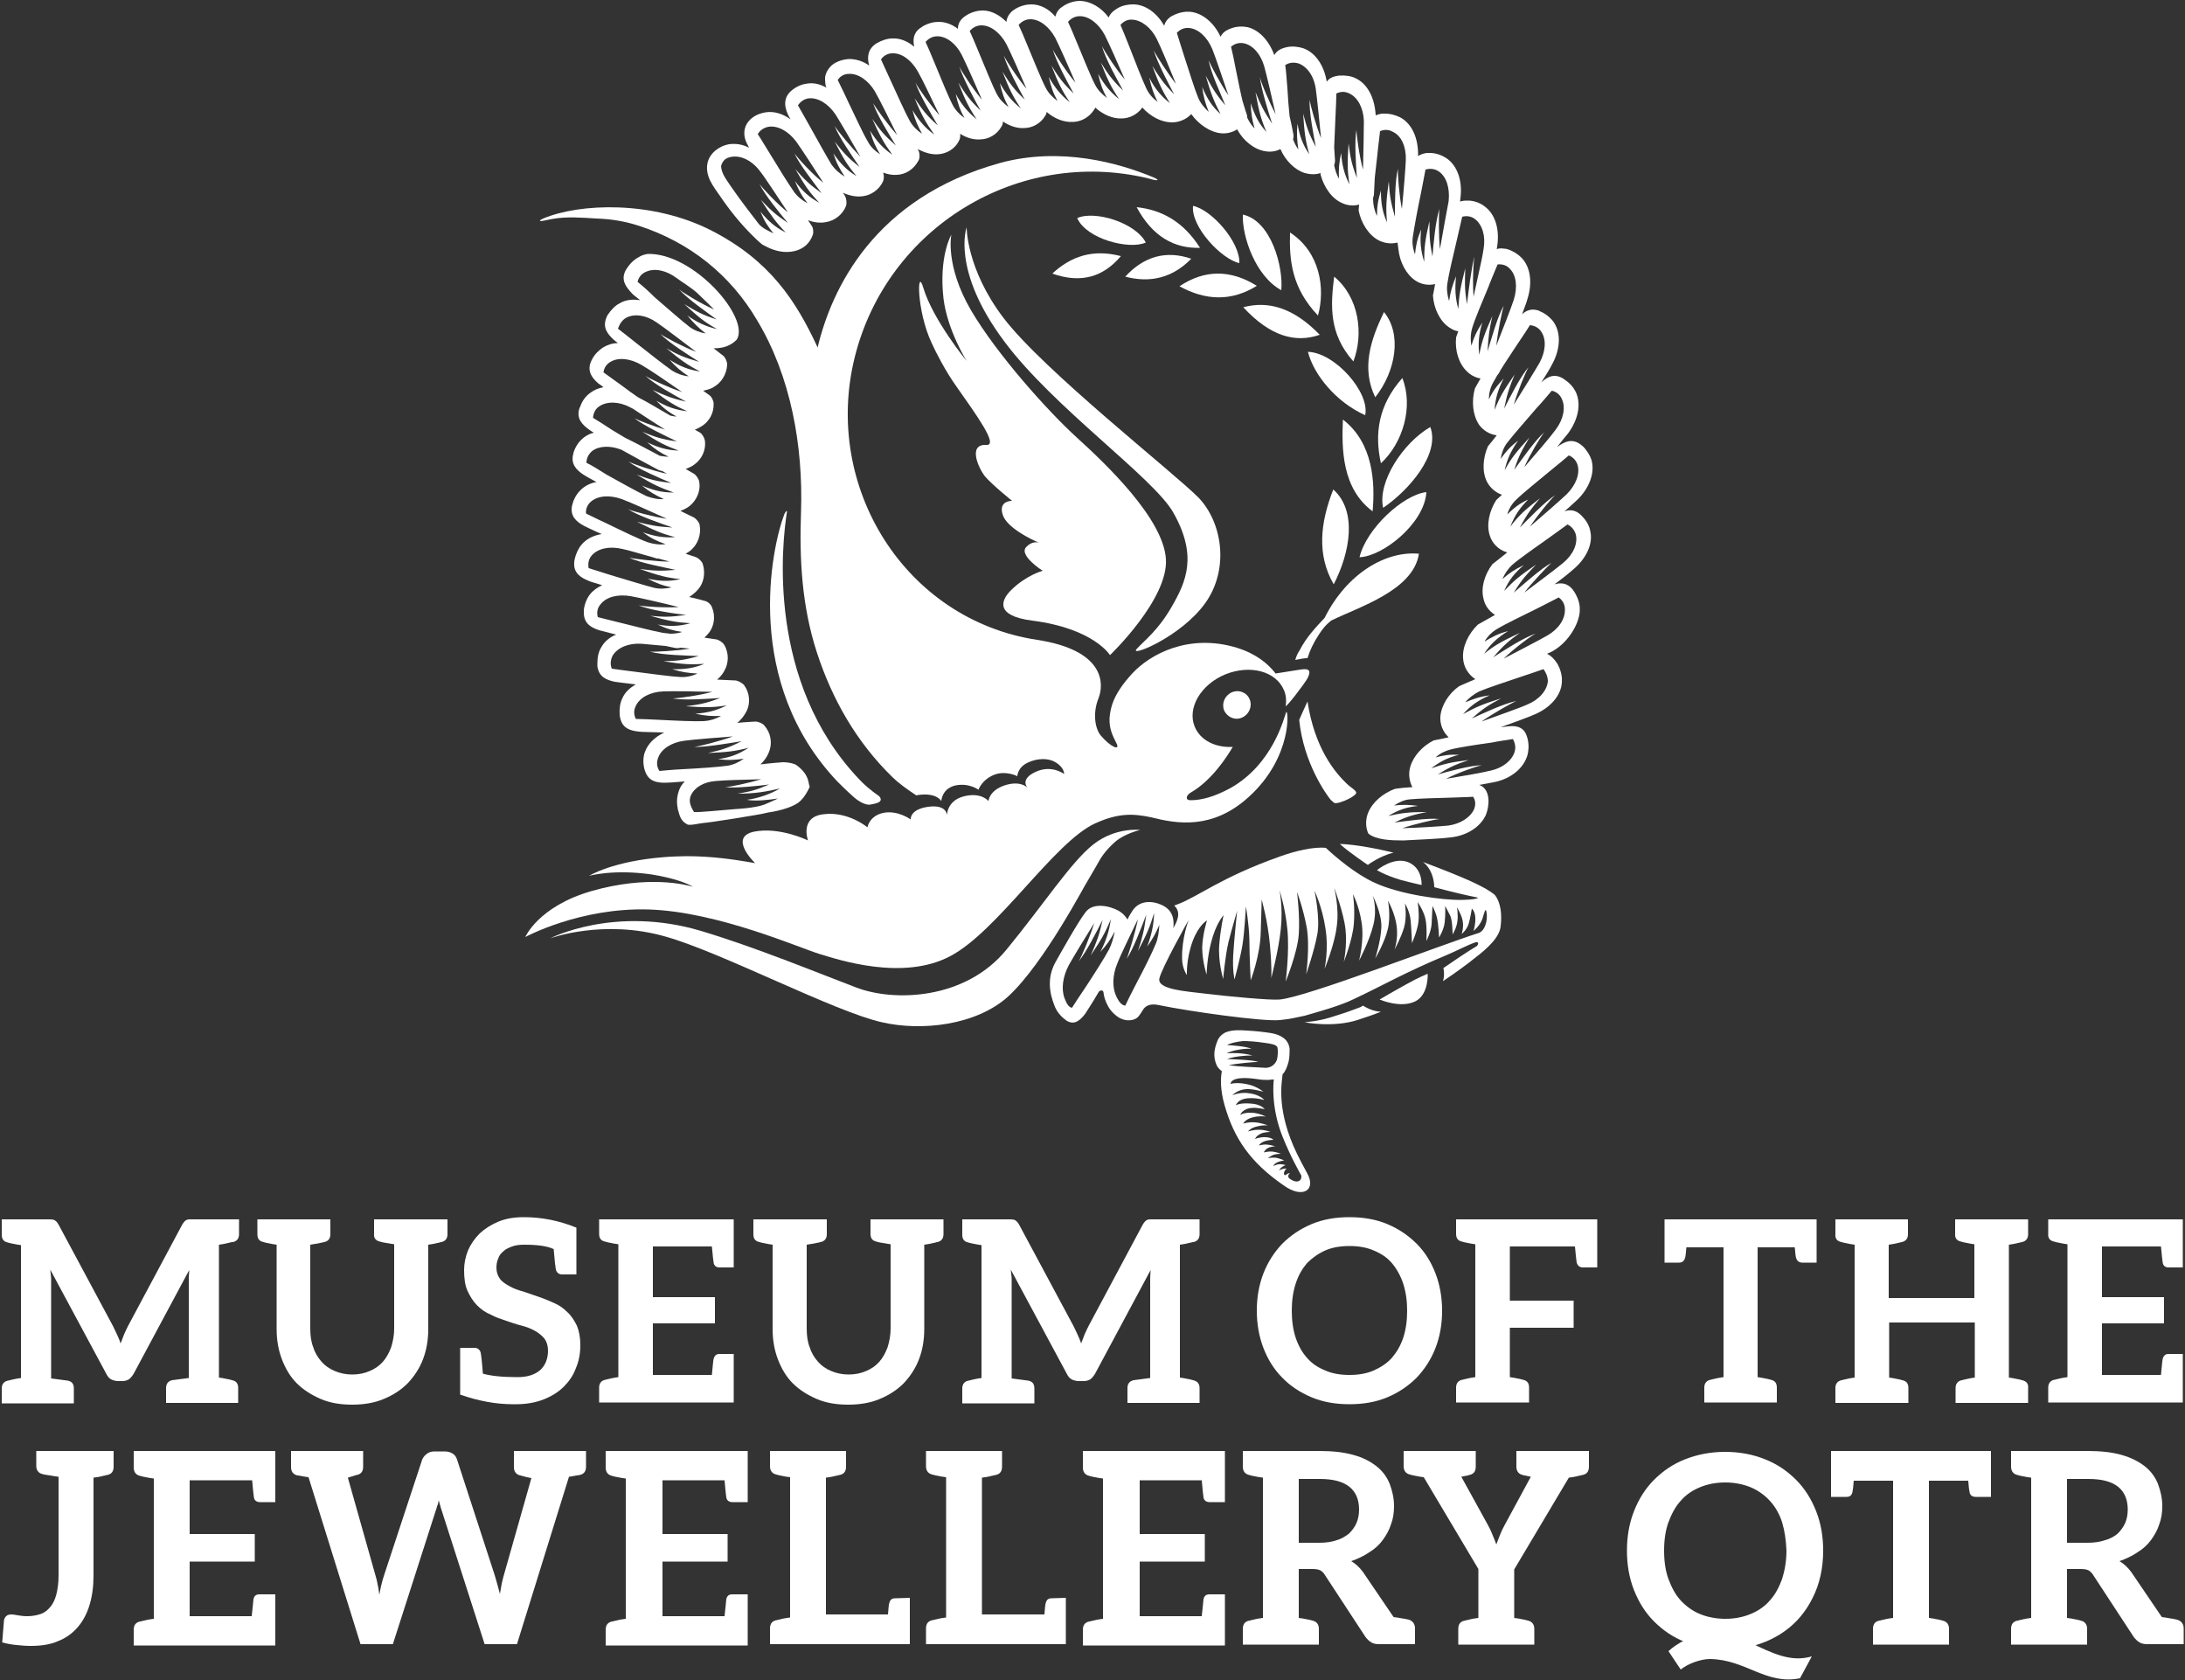 <?xml version="1.0" encoding="utf-8"?>
<!-- Generator: Adobe Illustrator 22.0.0, SVG Export Plug-In . SVG Version: 6.00 Build 0)  -->
<svg version="1.1" id="Layer_1" xmlns="http://www.w3.org/2000/svg" xmlns:xlink="http://www.w3.org/1999/xlink" x="0px" y="0px"
	 viewBox="0 0 500 384.4" style="enable-background:new 0 0 500 384.4;" xml:space="preserve">
<rect x="0" y="0" width="500" height="384.4" fill="#333333" stroke="none"/>
<style type="text/css">
	.st0{fill:#FFFFFF;}
</style>
<path class="st0" d="M304.5,183c-0.9-1.1-6.2-8.3-7.2-18.3c0.6-1.4,1-2.2,1.9-4.2c1.6,10.5,6.1,16.2,9.4,19.2
	c0.9,0.7,1.5,1.1,1.7,1.5c0.3,0.4-0.7,1.1-1.7,1.6s-2.8,1.2-3.3,0.9C305.1,183.5,304.8,183.3,304.5,183L304.5,183z"/>
<path class="st0" d="M272.4,183.1c2.6,0,5.5-0.8,9.2-2.8c9.7-5.5,12.2-16,12.7-17.3s1.7,10.1-8.6,19.4c-8.3,7.5-16.4,6.1-22.3,4.6
	c-3.9-0.8-7.3-1.1-12.8,1.4c-9.4,4.3-22.3,24.7-33.2,30.4c-10.8,5.7-25.5,0.8-29.8-0.5c-4.4-1.3-23.3-9.7-39.1-10.2
	s-28.3,6.3-28.3,6.3s3-7,15.1-10.5c12.9-3.7,21.6-1.5,23.3-1c-1.4-0.8-4.4-2-9.4-2.8c-8.8-1.3-14.4,0.3-14.4,0.3s5.4-3.4,17.4-4.3
	c1-0.1,4-0.2,4.9-0.2c5.9,0,11,0.8,14,1.3l1.7,0.3c0,0-6.2-5.9-0.3-7.2c5.9-1.2,12.4,2,12.4,2s-2-5.4,3.6-6c5.6-0.7,10,3,10,3
	s0.4-2.6,3.6-3.3c3.3-0.7,6.3,1.5,6.3,1.5s-0.3-2.3,4-2.9c4.4-0.6,4.3,2,4.3,2s-0.1-3.4,3.9-4.4s5.6,1.1,5.6,1.1s0.1-2.4,3.7-3.6
	c3.6-1.2,5.2,0.5,5.2,0.5s-1.8-1.9,1.9-3.6c3.7-1.7,6.5,0.5,6.5,0.5s0.1-1.5-2-2.7c-1.6-1-4.1-0.9-6.1,0c-2.6,1.1-2.6,3.2-2.6,3.2
	s-2.5-1.3-5.1-0.4c-3,1.1-3.8,3.5-3.8,3.5s-2.1-1.6-5.2-1c-3.2,0.7-3.3,3.6-3.3,3.6s-1-2-5.3-1.4l-0.4,0.1c-2.3-1.5-4.3-3-5.5-4.2
	c-8.2-8-13.8-17.8-17.3-28.6c-3.4-10.5-4-21.2-3.6-32.1c0.5-15-2.3-31-10.1-43.9c-6-10.2-15.3-17.8-27.2-21.6
	c-3.1-1-6.3-1.5-9.5-1.6c-3.2-0.2-6.9-0.5-10.1,0.1c-0.7,0.1-1.4,0.3-2,0.4c-1,0.2-1.2,0-0.1-0.5c8.3-3.5,25-4.2,38.6,2.8
	c13.2,6.8,19.2,15.9,24.2,26.7c3.2-13.4,12.9-34.2,41.7-42.2c13.9-3.8,27.3,0,35.2,3.3c1.3,0.6,1.1,0.8-0.2,0.5l-1.1-0.3
	C233,33.7,203,52,195.6,81.7c-7.4,29.7,11.5,60.1,41.7,64.7c15.7,2.4,15.3,10.2,14.1,13.3c-1.5,3.7-0.7,7.2,0.5,8.6
	c2.2,2.6,4.5,3.6,3.6,1.8c-0.9-1.8-1.7-3.3-1.6-5.8c0.2-2.5,0.9-5.5,5.1-10.1c4.2-4.6,13.1-9.3,24-6c4.5,1.4,7.2,3.7,8.9,5.9
	l5.7-0.9c2.4-0.4,2.3,0.6,1.6,2c-0.7,1.3-5.1,7-5,6.3c0.2-1.2,0.1-2.5-0.4-3.6c-1.8-4.3-7.7-5.9-13.4-3.6c-5.6,2.3-8.8,7.7-7,12
	c1.3,3.1,4.7,4.8,8.7,4.6c-1.3,2.2-4.8,7.7-9.7,10.5C271.4,182,271.2,183.1,272.4,183.1L272.4,183.1z"/>
<path class="st0" d="M326.7,222.8c0,0-2.2,0.9-4.5,2.2c-3.3,1.8-6.5,3.7-6.5,3.7s4.8,2.1,8.2,0.4C327,227.5,326.7,222.8,326.7,222.8
	L326.7,222.8z"/>
<path class="st0" d="M312.4,95c1.1-5.2-6.9-14.3-13.1-14.5C300.6,85.7,305.7,92,312.4,95L312.4,95z"/>
<path class="st0" d="M213.2,78.5c1,2.2,3.1,6.3,5.5,9.7c4.7,6.7,9.9,13.8,7,13.6c-4.3-0.2-1.8,5.3-0.3,7.2c1.6,1.9,6.2,5.6,6.2,5.6
	s-3.3-0.1-2.1,3.3c1,2.9,6.6,5.6,8.3,6.3c-0.6-0.2-1.8-0.3-3,1c-1.7,1.9,3.8,5.4,3.8,5.4s-3.8,1-7.3,4.5c-2.2,2.2-3.7,5.8,4.9,6.9
	c14.1,1.8,17.8,7.9,17.8,7.9s13.4-12.8,12.8-22c-0.6-9.3-13.9-21.9-20.4-27.8S228.2,81.2,222.2,71c-6-10.3-4.5-17.3-4.5-17.3
	s-2.9,4.9-1.8,14.6c0.9,7.3,5.3,14.3,5.3,14.3s-7.7-9.4-9.9-16.7C209.8,60.7,209.7,71.1,213.2,78.5L213.2,78.5z"/>
<path class="st0" d="M179.9,117c-0.2,0.2-0.4,0.6-0.4,0.6c-3,7.8-9.5,38.5,12.2,61.3c0.6,0.6,2.1,2.1,3.8,3.6
	c1.8,1.5,3.1,1.7,3.6,1.6c1.1-0.2,3.3-0.5,2.1-1.9c-2-1.4-3.6-2.8-4.6-3.9c-21.2-22.3-17.7-53.9-16.5-61.3
	C180.1,117.1,180.1,116.8,179.9,117L179.9,117z"/>
<path class="st0" d="M251.7,196.7c0,0,1-1.9,3.5-4.1c2.2-1.9,5.7-2.7,5.7-2.7s-5.6-0.7-10.7,3.3c-5.1,4-11.5,13.9-19.9,24.1
	c-9.4,11.5-25.8,12-34.5,8.6c-8.7-3.3-23-9.2-35.4-12.9c-19.8-5.9-34.5,1.7-34.5,1.7s12.1-4.5,26.4-0.4
	c12.8,3.6,38.7,17.2,49.5,19.6c9.1,2.1,21.6,0.7,28.9-5.9c8.3-7.6,18-26.4,18.1-26.3C249.7,200.2,251.7,196.7,251.7,196.7
	L251.7,196.7z"/>
<path class="st0" d="M305.3,63.3c-0.8,6.5-1.3,13,4.4,19.4C312.1,76.4,311,68,305.3,63.3L305.3,63.3z"/>
<path class="st0" d="M313,197.9c0,0,2.8-2.1,5.9-2.8c-3.2-0.8-8.7-1.9-12.3-2C308.4,194.8,313,197.9,313,197.9L313,197.9z"/>
<path class="st0" d="M325.3,202.5c0,0,0.3-3.8-3-5.2c-3.4-1.4-7.2,1.8-7.2,1.8s1.7,1.1,5.3,2.2C323,202,325.3,202.5,325.3,202.5
	L325.3,202.5z"/>
<path class="st0" d="M309.8,231c-1.5,0.6-3.5,1.2-5.4,1.8c-2.8,0.9-5.9,1.1-5.9,1.1s6.4,1.3,12.1-0.5c3.7-1.2,5.4-1.9,5.4-1.9
	c-1.8-0.1-3.3-0.9-4.1-1.4C311.5,230.4,310.7,230.7,309.8,231L309.8,231z"/>
<path class="st0" d="M284.4,49.1c-0.2,5,2.9,14.1,8.8,17.3C293.7,61.1,290.9,50.5,284.4,49.1L284.4,49.1z"/>
<path class="st0" d="M281.9,158.4c-1.6,0.7-2.4,2.5-1.8,4.1c0.7,1.6,2.5,2.4,4.1,1.7s2.4-2.5,1.8-4.1
	C285.4,158.5,283.6,157.7,281.9,158.4L281.9,158.4z"/>
<path class="st0" d="M260.1,47.4c3.6,6.7,8.6,9.5,14.5,9.3C270.8,50.7,265.8,48,260.1,47.4L260.1,47.4z"/>
<path class="st0" d="M257.5,63.3c5.7,1.5,10.8,0.3,15.1-4.1C266.8,57.2,261.7,58.7,257.5,63.3L257.5,63.3z"/>
<path class="st0" d="M269.9,65.5c6,3.3,11.9,3.5,17.7-0.1C281.5,61.6,275.6,61.7,269.9,65.5L269.9,65.5z"/>
<path class="st0" d="M273,47.1c-0.5,4.8,6.5,12.2,10.6,13.1C283.8,55.4,277.3,48,273,47.1L273,47.1z"/>
<path class="st0" d="M246.5,49.9c2.1,4.8,11.9,7.3,15.7,5.6C259.8,50.9,250.5,48.1,246.5,49.9L246.5,49.9z"/>
<path class="st0" d="M296.4,151l1.6-0.3c0.5-0.1,0.9-0.1,1.2-0.1c0.5-1.7,1.4-3.6,2.6-5.4c1.6-2.5,2.8-3.1,2.8-3.2
	c6.5-3.2,18.8-6.9,20.1-15.3c-7.4-0.7-16.4,4.3-21.6,14.7c-1.7,1.8-4.2,4.4-5.7,7.4C296.9,149.5,296.6,150.3,296.4,151L296.4,151z"
	/>
<path class="st0" d="M229.6,72.7c-8.5-11.2-8.4-20.7-8.4-20.7s-3.6,9.8,8.6,26.1c11.3,15.2,34.2,31.2,38.7,39.2
	c5.6,9.9,2.9,15.8-0.3,21.4c-3.2,5.6-6.3,7.8-8.1,9.8c-1.8,2,10.1-2.7,15.7-10.5c5.5-7.7,4-18.3-1.5-24.1
	C268.7,108.2,238.8,84.8,229.6,72.7L229.6,72.7z"/>
<path class="st0" d="M256.5,58.6c-6.5-1.7-11.5,0.1-15.7,4C247.6,65,252.6,63.2,256.5,58.6L256.5,58.6z"/>
<path class="st0" d="M327.3,97.7c-6.2,3.6-12.1,12.5-10.8,18.5C322.4,112.2,329.6,103.9,327.3,97.7L327.3,97.7z"/>
<path class="st0" d="M295.2,53.2c-0.2,6.4,0.4,12.7,6.4,19C303.3,66,302.1,57.7,295.2,53.2L295.2,53.2z"/>
<path class="st0" d="M311.1,127.5c5.4-0.2,14.9-7.8,15.3-14.9C321.1,113.2,312.7,120.9,311.1,127.5L311.1,127.5z"/>
<path class="st0" d="M305.1,112c-3,7.6-3.8,15,0.1,21.7C309,126.3,310.6,116.9,305.1,112L305.1,112z"/>
<path class="st0" d="M316,106c5-4.6,7.5-12.9,4.9-19.5C315.4,92.7,314.5,99.2,316,106L316,106z"/>
<path class="st0" d="M284.5,70.3c6,6.5,11.8,8.3,17.5,6.3C295.9,70.3,290.1,68.8,284.5,70.3L284.5,70.3z"/>
<path class="st0" d="M314.7,90.9c4.8-6.1,6.1-14.5,2-19.5C313.6,77.8,311.5,84.3,314.7,90.9L314.7,90.9z"/>
<path class="st0" d="M307.3,96c-0.3,6.8-0.2,15.8,6.8,21C314.7,110.3,314.2,101.3,307.3,96L307.3,96z"/>
<path class="st0" d="M363.9,121.5c-0.2-1.1-0.8-2.3-1.8-3.3c-0.2-0.3-0.4-0.4-0.5-0.5c-1.2-1.1-2.5-1.1-3.6-0.7c1.2-1,2.2-2,2.9-2.6
	c2.8-2.7,4.1-6.2,3.3-9.1c-0.3-1-1-2.2-2-3.2c-0.3-0.2-0.4-0.3-0.5-0.4c-2-1.5-3.8-0.6-5.4,0.6c1-1.3,1.9-2.4,2.5-3.1
	c2.3-3.1,3.1-6.7,1.8-9.5c-0.5-1-1.3-2-2.5-2.8c-0.3-0.2-0.4-0.3-0.6-0.4c-2-1.1-3.5-0.2-4.8,1c1-1.6,1.9-3,2.4-4
	c1.9-3.4,2.2-7.1,0.5-9.7c-0.6-0.9-1.6-1.8-2.8-2.4c-0.3-0.1-0.5-0.2-0.6-0.3c-1.7-0.6-2.9-0.1-3.9,0.8c0.5-1.4,1-2.6,1.2-3.4
	c1.2-3.7,0.8-7.4-1.4-9.6c-0.8-0.8-1.9-1.5-3.2-1.9c-0.3-0.1-0.5-0.1-0.7-0.1c-0.6-0.1-1.2-0.1-1.7,0.1l0.1-0.6
	c0.6-3.9-0.4-7.4-2.9-9.2c-0.9-0.7-2.1-1.2-3.5-1.3c-0.4,0-0.5,0-0.7,0c-0.5,0-1,0.1-1.4,0.2l0.1-0.8c0.5-3.9-0.7-7.4-3.2-9.1
	c-0.9-0.6-2.1-1.1-3.5-1.2c-0.4,0-0.5,0-0.7,0c-1,0-1.8,0.4-2.3,0.7c0.1-3.9-1.3-7.3-4-8.8c-1-0.5-2.2-0.9-3.6-0.9
	c-0.4,0-0.5,0-0.7,0c-0.5,0.1-1,0.2-1.4,0.4c-0.2-3.9-1.8-7.2-4.6-8.5c-1-0.5-2.3-0.7-3.7-0.6c-0.4,0-0.5,0.1-0.7,0.1
	c-1.1,0.2-1.8,0.7-2.2,1.3c-0.6-3.8-2.7-6.8-5.5-7.7c-1-0.3-2.4-0.5-3.7-0.2c-0.3,0.1-0.5,0.1-0.7,0.2c-1,0.3-1.7,0.9-2.1,1.6
	c-1.2-3.3-3.5-5.8-6.2-6.4C284.3,6,283,6,281.7,6.5c-0.3,0.1-0.5,0.2-0.7,0.3c-0.9,0.4-1.4,1-1.7,1.6c-1.5-3.2-4.1-5.4-6.9-5.7
	c-1.1-0.1-2.4,0.1-3.7,0.7c-0.3,0.2-0.5,0.2-0.6,0.3c-1,0.6-1.5,1.4-1.7,2.2C264.8,3,262.1,1,259.3,1c-1.1,0-2.4,0.2-3.6,0.9
	c-0.3,0.2-0.4,0.3-0.6,0.4c-0.7,0.5-1.2,1.1-1.4,1.7c-1.7-2.3-4.1-3.7-6.5-3.8c-1.1,0-2.4,0.3-3.6,1c-0.3,0.2-0.4,0.3-0.6,0.4
	c-0.9,0.6-1.3,1.4-1.5,2.2C240,2,238,1,236,1c-1.1,0-2.4,0.3-3.6,1c-0.3,0.2-0.4,0.3-0.6,0.4c-1,0.8-1.4,1.7-1.5,2.6
	c-1.6-1.6-3.5-2.6-5.4-2.6c-1.1,0-2.4,0.3-3.6,1c-0.3,0.2-0.4,0.3-0.6,0.4c-1.1,0.8-1.5,1.8-1.5,2.8c-1.3-1-2.8-1.6-4.4-1.6
	c-1.1,0-2.4,0.3-3.6,1c-0.3,0.2-0.4,0.3-0.6,0.4c-1.7,1.2-1.7,2.8-1.4,4.3c-1.5-1.3-3.3-2-5-1.9c-1.1,0-2.4,0.4-3.6,1.1
	c-1.9,1.2-2.3,3-1.7,5.1c-1.4-1-3-1.5-4.6-1.5c-1.6,0.1-3.5,0.7-4.5,2c-0.5,0.6-0.9,1.4-1,2.2c0,0.4,0,2.2,0.4,2.4
	c-1.4-0.8-2.9-1.2-4.3-1c-1.1,0.1-2.3,0.5-3.5,1.4c-2,1.5-2.1,3.5-1.1,5.7c0.1,0.2,0.3,0.6,0.6,1.1c-1.8-1.3-3.8-1.9-5.7-1.6
	c-3.8,0.6-6.1,3.7-4.2,7.3c0.1,0.1,0.2,0.4,0.4,0.8c-1.5-0.8-3.1-1-4.6-0.8c-2.2,0.4-4.4,2-4.9,4.3c-0.6,3,1.3,5.3,2.9,7.6
	c2.1,3.1,4.5,6.1,7.2,8.8c0.8,0.8,1.6,1.6,2.5,2.3c0.8,0.4,1.7,0.9,2.7,1.2c3.4,1.1,7.5,0.3,8.8-3.5c0.2-0.6,0.1-1.6-0.3-2.1
	l-0.8-1.2c1.4,0.5,2.8,0.7,4.2,0.4c1.8-0.3,3.7-1.6,4.5-3.7c0.2-0.6,0.1-1.6-0.2-2.2l-0.5-0.8c1.5,0.7,3.1,1,4.5,0.8
	c1.8-0.2,3.8-1.4,4.7-3.5c0.2-0.5,0.2-1.3,0-1.9c1.1,0.4,2.2,0.6,3.2,0.5c1.9-0.1,3.8-1.2,4.9-3.3c0.3-0.5,0.3-1.6,0-2.2l-0.2-0.4
	c1.5,0.8,3.1,1.3,4.6,1.2c1.9-0.1,3.9-1.1,4.9-3.2c0.2-0.4,0.3-1,0.2-1.5c1.4,0.9,3,1.4,4.5,1.3c1.9,0,3.9-1,5-3
	c0.2-0.3,0.3-0.7,0.3-1.1c1.5,1,3.2,1.6,4.8,1.5c1.9,0,3.9-1,5-3c0.1-0.2,0.2-0.4,0.2-0.7c1.7,1.5,3.9,2.4,5.9,2.3
	c1.9,0,3.9-1,5.1-3c0.1-0.1,0.1-0.2,0.1-0.3c1.8,1.6,4,2.6,6.1,2.5c1.7,0,3.6-0.9,4.7-2.5c1.9,2.1,4.4,3.4,6.8,3.4
	c1.5,0,3.2-0.6,4.4-1.9c1.7,2.4,4.4,4.2,6.9,4.4c1.2,0.1,2.5-0.2,3.6-0.9c1.4,2.6,3.9,4.6,6.4,5c1.1,0.2,2.4,0.1,3.5-0.5
	c1.1,2.6,3.3,4.8,5.6,5.5c1.1,0.3,2.4,0.4,3.6,0V40c0.8,2.9,2.6,5.5,5,6.5c1.1,0.5,2.5,0.7,3.8,0.3l-0.1,1.4
	c0.6,2.9,2.3,5.6,4.6,6.8c1.2,0.6,2.7,0.9,4.3,0.5L320,57c0.3,3,1.8,5.8,3.9,7.2c1.2,0.8,2.8,1.2,4.5,0.8c-0.2,0.9-0.3,1.8-0.5,2.6
	c0.2,3,1.6,5.9,3.7,7.3c0.6,0.4,1.3,0.8,2.1,0.9l-0.5,1.4c-0.3,3,0.6,6,2.5,7.8c0.8,0.8,1.9,1.4,3.1,1.6c-0.5,0.8-0.9,1.6-1.3,2.3
	c-0.8,2.9-0.5,6,0.9,8.2c0.9,1.3,2.4,2.3,4.1,2.5c-0.7,0.9-1.4,1.8-2,2.5c-1.2,2.7-1.4,5.9-0.2,8.2c0.7,1.3,1.9,2.4,3.4,2.9
	l-1.3,1.2c-1.6,2.5-2.3,5.6-1.5,8.1c0.5,1.7,1.9,3.3,4,3.9c-1.2,1-2.4,1.9-3.4,2.7c-1.8,2.4-2.7,5.4-2,8c0.3,1.4,1.2,2.7,2.6,3.6
	c-1.4,0.8-2.8,1.6-3.9,2.2c-2.2,2.1-3.6,5.1-3.4,7.7c0.1,1.8,1,3.6,2.8,4.8c-1.4,0.6-2.6,1.1-3.7,1.6c-2.4,1.7-4.1,4.4-4.3,7
	c-0.1,1.6,0.5,3.4,1.9,4.7c-1.2,0.3-2.4,0.5-3.4,0.7c-2.6,1.3-4.7,3.6-5.4,6.1c-0.4,1.4-0.3,3.1,0.5,4.6c-1.4,0.1-2.8,0.2-4,0.4
	c-2.7,1-5.1,3-6.1,5.4c-0.6,1.4-0.7,3.2,0,4.8c1.7,1.5,5.4,1.6,7.8,1.6h0.3c3.8-0.2,8.6-0.4,10.8-0.7c3.6-0.4,6.7-2.3,8-5.1
	c0.4-1,0.7-2.3,0.6-3.7c0-0.3-0.1-0.5-0.1-0.7c-0.3-1.4-1.1-2.2-2-2.5c1.5-0.3,2.8-0.5,3.7-0.7c3.6-0.8,6.4-3.1,7.3-6
	c0.3-1,0.4-2.4,0.1-3.7c-0.1-0.3-0.1-0.5-0.2-0.7c-0.7-2.3-2.6-2.5-4.3-2.3c-0.3,0-0.8,0.1-1.7,0.2c3-1.1,6.1-2.2,7.7-2.9
	c3.6-1.5,6.1-4.3,6.3-7.3c0.1-1.1-0.1-2.4-0.7-3.7c-0.2-0.3-0.2-0.5-0.3-0.6c-0.7-1.1-1.5-1.9-2.4-2.3c0.6-0.3,1.2-0.5,1.6-0.8
	c3.4-2,6.1-6.5,5.9-9.6c0-1.1-0.4-2.4-1.2-3.7c-0.2-0.3-0.3-0.4-0.4-0.6c-1.3-1.6-2.8-1.6-4.2-1.2c1.8-1.3,3.4-2.6,4.3-3.4
	C363,127.8,364.6,124.4,363.9,121.5z M180.3,51c-3-2-4-3-6.2-5.3c2.4,3.7,3.4,5.1,5.7,7.5c-2.4-1.2-4-2.6-5.8-4.8
	c0.9,2.2,1.7,3.4,3,5c-1.2-0.6-2.6-1.2-3.4-2.2c-1.3-1.7-3.9-5-6.1-8.2c-1.2-1.8-2.4-3.2-2.5-5c0.4-1.4,1.2-1.9,2.3-2.1
	c2.1-0.4,4.6,0.7,6.4,3c1.4,1.7,4.3,6.3,6.6,9.7c-2.3-1.8-5.8-5.5-6.5-6.5C175,44.6,178.6,49,180.3,51z M181.8,35.1
	c1.1,2.5,4.6,6.9,6.2,9.1c-2.9-2.1-3.9-3.1-6-5.5c2.2,3.8,3.2,5.3,5.5,7.7c-2.4-1.3-3.9-2.7-5.6-5c0.9,2.2,1.6,3.5,2.9,5.1
	c-1.2-0.6-2.3-1.5-3.1-2.6c-1.2-1.7-3.5-5.4-5.5-8.7c-1.2-1.9-2.1-3.5-2.8-4.5c0.5-0.9,1.4-1.5,2.5-1.7c2.1-0.3,4.5,1,6.3,3.4
	c1.3,1.8,4,6,6.2,9.4C185.9,39.9,182.5,36.1,181.8,35.1z M196.7,38.2c-2.8-2.2-3.7-3.3-5.7-5.8c2,3.9,2.9,5.4,5,7.9
	c-2.3-1.4-3.7-2.9-5.3-5.2c0.7,2.2,1.4,3.5,2.6,5.3c-1.2-0.7-2.2-1.6-3-2.7c-1.1-1.8-3.2-5.6-5.1-9c-1.1-1.9-2-3.6-2.6-4.6
	c0.6-0.9,1.5-1.5,2.5-1.6c2.1-0.2,4.4,1.2,6.1,3.7c1.2,1.9,3.7,6.2,5.7,9.7c-2-2.1-5.3-6-5.9-7.1C191.9,31.3,195.2,36,196.7,38.2z
	 M199.8,23.6c0.8,2.6,3.8,7.4,5.2,9.7c-2.7-2.4-3.6-3.5-5.4-6.1c1.8,4,2.7,5.6,4.6,8.2c-2.2-1.5-3.6-3.1-5.1-5.5
	c0.6,2.3,1.2,3.6,2.3,5.4c-1.1-0.7-2.2-1.7-2.8-2.9c-1.1-1.8-2.9-5.8-4.6-9.3c-0.9-2-1.8-3.7-2.3-4.8c0.6-0.9,1.5-1.4,2.6-1.4
	c2.1-0.1,4.4,1.5,5.9,4c1.1,1.9,3.3,6.4,5.1,10C203.4,28.8,200.4,24.7,199.8,23.6z M214.6,28.7c-2.7-2.4-3.5-3.6-5.3-6.2
	c1.7,4.1,2.6,5.6,4.5,8.3c-2.2-1.6-3.5-3.2-5-5.6c0.6,2.3,1.2,3.6,2.2,5.4c-1.1-0.7-2.1-1.7-2.8-2.9c-1-1.8-2.8-5.8-4.4-9.3
	c-0.9-2-1.7-3.7-2.2-4.8c0.6-0.9,1.6-1.4,2.6-1.4c2.1-0.1,4.3,1.5,5.8,4.1c1.1,1.9,3.2,6.4,5,10.1c-2-2.2-5-6.4-5.5-7.5
	C210.3,21.5,213.2,26.3,214.6,28.7z M224.4,25.3c-2.6-2.5-3.4-3.7-5.1-6.4c1.6,4.1,2.4,5.7,4.2,8.4c-2.1-1.7-3.4-3.3-4.8-5.8
	c0.5,2.3,1,3.7,2,5.5c-1.1-0.8-2.1-1.8-2.7-3c-1-1.9-2.6-5.9-4.1-9.5c-0.8-2-1.6-3.8-2.1-4.9c0.7-0.8,1.6-1.3,2.7-1.3
	c2.1,0,4.3,1.7,5.6,4.3c1,2,3,6.5,4.6,10.2c-1.9-2.2-4.7-6.5-5.2-7.6C220.4,18,223.1,23,224.4,25.3z M234.5,22.8
	c-2.6-2.5-3.4-3.7-5.1-6.4c1.6,4.1,2.4,5.7,4.2,8.4c-2.1-1.7-3.4-3.3-4.8-5.8c0.5,2.3,1,3.7,2,5.5c-1.1-0.8-2.1-1.8-2.7-3
	c-1-1.9-2.6-5.9-4.1-9.5c-0.8-2-1.6-3.8-2.1-4.9c0.7-0.8,1.6-1.3,2.7-1.3c2.1,0,4.3,1.7,5.7,4.3c1,2,3,6.5,4.6,10.2
	c-1.9-2.2-4.7-6.5-5.2-7.6C230.5,15.5,233.2,20.4,234.5,22.8z M245.7,21.4c-2.6-2.5-3.4-3.7-5.1-6.4c1.6,4.1,2.4,5.7,4.2,8.4
	c-2.1-1.7-3.4-3.3-4.8-5.8c0.5,2.3,1,3.7,2,5.5c-1.1-0.8-2.1-1.8-2.7-3c-1-1.9-2.6-5.9-4.1-9.5c-0.8-2-1.6-3.8-2.1-4.9
	c0.7-0.8,1.6-1.3,2.7-1.3c2.1,0,4.3,1.7,5.7,4.3c1,2,3,6.5,4.6,10.2c-1.9-2.2-4.7-6.5-5.2-7.6C241.7,14.1,244.4,19.1,245.7,21.4z
	 M257,20.7c-2.6-2.5-3.4-3.7-5.1-6.4c1.6,4.1,2.4,5.7,4.2,8.4c-2.1-1.7-3.4-3.3-4.8-5.8c0.5,2.3,1,3.7,2,5.5c-1.1-0.8-2.1-1.8-2.7-3
	c-1-1.9-2.6-5.9-4.1-9.5c-0.8-2-1.6-3.8-2.1-4.9c0.7-0.8,1.6-1.3,2.7-1.3c2.1,0,4.3,1.7,5.7,4.3c1,2,3,6.5,4.6,10.2
	c-1.9-2.2-4.7-6.5-5.2-7.6C252.9,13.4,255.7,18.3,257,20.7z M268.7,21.6c-2.5-2.6-3.3-3.8-5-6.5c1.5,4.1,2.3,5.7,4,8.5
	c-2.1-1.7-3.4-3.3-4.7-5.8c0.5,2.3,1,3.7,1.9,5.5c-1.1-0.8-2-1.8-2.6-3.1c-0.9-1.9-2.5-6-3.9-9.6c-0.8-2-1.5-3.8-2-4.9
	c0.7-0.8,1.6-1.3,2.7-1.2c2.1,0.1,4.3,1.8,5.6,4.4c1,2,2.9,6.6,4.4,10.3c-1.8-2.3-4.6-6.6-5.1-7.7C264.8,14.2,267.4,19.2,268.7,21.6
	z M280.4,24.1c-2.3-2.7-3-4-4.5-6.8c1.2,4.2,1.9,5.9,3.4,8.8c-2-1.8-3.1-3.6-4.2-6.2c0.3,2.3,0.7,3.7,1.5,5.7c-1-0.9-1.9-2-2.4-3.2
	c-0.8-1.9-2.1-6.1-3.3-9.8c-0.7-2.1-1.2-3.9-1.6-5.1c0.8-0.8,1.7-1.2,2.8-1.1c2.1,0.2,4.1,2,5.3,4.8c0.8,2,2.4,6.8,3.7,10.6
	c-1.7-2.4-4.1-6.9-4.5-8C277,16.5,279.4,21.6,280.4,24.1z M291.1,28.3c-2-3-2.6-4.3-3.8-7.2c0.8,4.4,1.2,6,2.5,9.1
	c-1.8-2-2.7-3.9-3.6-6.6c0.1,2.4,0.3,3.8,0.9,5.8c-0.7-0.7-1.3-1.6-1.7-2.5c0-0.3,0-0.5-0.1-0.7c0,0-0.5-1.5-1-3.2
	c-0.5-2.1-1-4.7-1.5-7.1c-0.4-2.2-0.8-4-1.1-5.2c0.8-0.7,1.8-1,2.9-0.8c2.1,0.4,3.9,2.5,4.7,5.3c0.6,2.1,1.7,7,2.6,10.9
	c-1.4-2.6-3.4-7.3-3.6-8.5C288.6,20.4,290.3,25.8,291.1,28.3z M299.7,22.8c-0.2,2.6,0.9,8.2,1.4,10.8c-1.7-3.2-2.1-4.6-2.9-7.6
	c0.3,4.4,0.5,6.1,1.4,9.3c-1.5-2.2-2.2-4.2-2.7-7c-0.2,2.3-0.1,3.8,0.2,5.9c-0.5-0.7-0.9-1.5-1.2-2.3c0.1-0.4,0.1-0.7,0.1-1
	c0,0-0.4-2.2-0.9-4.3c-0.2-2-0.4-4.3-0.5-6.4c-0.2-2.2-0.3-4.1-0.5-5.3c0.9-0.6,1.9-0.7,3-0.4c2,0.7,3.6,2.9,4,5.9
	c0.3,2.2,0.8,7.1,1.2,11.2C301.2,28.9,299.8,24,299.7,22.8z M311.9,38.8c-0.8-2.8-1.5-7.9-1.5-9.1c-0.5,2.7-0.1,8.3,0.1,11
	c-1.3-3.4-1.5-4.8-1.9-7.9c-0.3,4.4-0.3,6.2,0.2,9.4c-1.2-2.4-1.7-4.4-1.9-7.2c-0.5,2.3-0.6,3.8-0.5,5.9c-0.5-0.9-0.9-2-1.1-3.1
	c0.1-0.3,0.2-0.7,0.2-1c0,0-0.1-1.4-0.2-3.1c0.1-2.1,0.2-4.7,0.3-7c0.1-2.2,0.2-4.1,0.2-5.3c1-0.5,2-0.5,3,0
	c1.9,0.9,3.2,3.3,3.3,6.3C312.1,29.8,312,34.8,311.9,38.8z M320.8,47.8c-0.6-2.9-1-7.9-0.9-9.2c-0.7,2.6-0.7,8.3-0.7,11
	c-1-3.5-1.2-4.9-1.4-8.1c-0.6,4.4-0.7,6.1-0.4,9.4c-1.1-2.5-1.4-4.5-1.4-7.3c-0.7,2.3-0.9,3.7-0.9,5.8c-0.6-1.2-0.9-2.6-0.9-3.9
	v-0.2c0.1-0.3,0.2-0.6,0.2-0.8c0,0,0.1-1.9,0.2-3.9c0.2-1.7,0.4-3.6,0.6-5.3c0.2-2.2,0.5-4.1,0.6-5.3c1-0.4,2-0.4,3,0.2
	c1.9,0.9,3,3.4,2.9,6.4C321.6,38.8,321.2,43.8,320.8,47.8z M359,104.2c1,0.4,1.7,1.2,2,2.2c0.6,2-0.4,4.6-2.5,6.7
	c-1.6,1.5-5.4,4.8-8.4,7.4c1.6-2.4,4.8-6.4,5.8-7.2c-2.3,1.4-6.2,5.5-8.1,7.4c1.7-3.2,2.6-4.3,4.6-6.7c-3.5,2.7-4.8,3.9-6.8,6.5
	c1-2.5,2.1-4.2,4.1-6.2c-2.2,1-3.3,2-4.8,3.4c0.4-1.3,1.1-2.5,2.1-3.4c1.5-1.5,4.9-4.2,7.9-6.7C356.6,106.2,358.1,105,359,104.2z
	 M329.5,57c-0.3-2.9-0.3-8-0.1-9.2c-0.9,2.6-1.4,8.2-1.6,10.9c-0.7-3.5-0.7-5-0.7-8.1c-1,4.3-1.2,6-1.2,9.3c-0.8-2.6-1-4.6-0.7-7.4
	c-0.9,2.2-1.2,3.6-1.4,5.7c-0.5-1.3-0.7-2.7-0.5-4c0.3-2.1,1.1-6.4,1.9-10.2c0.4-2.2,0.8-4,1-5.2c1-0.3,2.1-0.2,3,0.4
	c1.8,1.2,2.6,3.8,2.3,6.8C331.1,48.1,330.2,53,329.5,57z M335.3,61.4c-1.1,4.3-1.4,6-1.6,9.3c-0.7-2.6-0.8-4.7-0.5-7.5
	c-0.9,2.2-1.3,3.6-1.6,5.7c-0.4-1.3-0.6-2.7-0.4-4c0.3-2.1,1.3-6.3,2.2-10.1c0.5-2.1,0.9-4,1.2-5.2c1-0.3,2.1-0.1,2.9,0.5
	c1.7,1.3,2.5,3.9,2,6.8c-0.2,1.4-0.7,3.8-1.3,6.4l-1,4.6c0-0.5-0.1-1.1-0.1-1.8c-0.1-2.9,0.1-6.4,0.3-7.4c-0.7,2.6-1.4,8.2-1.7,10.9
	C335.1,66,335.2,64.6,335.3,61.4z M338.5,81.2c-0.3-2.7-0.1-4.7,0.7-7.4c-1.3,2-1.9,3.3-2.5,5.3c-0.2-1.1-0.2-2.2,0-3.3
	c0.1-0.3,0.1-0.5,0.2-0.8c0.6-2,2.3-6,3.8-9.6l0.1-0.3c0.8-1.9,1.4-3.5,1.9-4.6c1.1-0.1,2.1,0.2,2.8,1c1.5,1.5,1.8,4.2,0.9,7.1
	c-0.7,2.1-2.5,6.7-4,10.5c0.3-2.9,1.3-7.9,1.7-9.1c-1.4,2.3-2.9,7.8-3.7,10.4c0.2-3.6,0.4-5,1.1-8.1C339.7,76.4,339.1,78,338.5,81.2
	z M342,93.8c0.2-2.7,0.8-4.7,2.1-7.2c-1.6,1.7-2.5,2.9-3.4,4.8c0-1.3,0.3-2.7,1-3.9c0.2-0.4,0.6-1,0.9-1.6c0.2-0.2,0.4-0.5,0.5-0.7
	l0.2-0.4c1.1-1.8,2.6-4,3.9-6c1.2-1.8,2.3-3.4,2.9-4.4c1.1,0.1,2,0.6,2.6,1.5c1.2,1.8,1,4.5-0.4,7.1c-1.1,1.9-3.7,6.1-5.9,9.6
	c0.8-2.8,2.7-7.5,3.4-8.6c-1.8,2-4.4,7.1-5.6,9.5c0.7-3.5,1.2-4.9,2.4-7.8C344.1,89.3,343.2,90.8,342,93.8z M344.3,107.6
	c0.6-2.6,1.5-4.5,3.1-6.8c-1.8,1.4-2.8,2.5-4,4.2c0.2-1.3,0.7-2.7,1.5-3.7c1.3-1.7,4.2-5,6.7-7.9c1.5-1.6,2.7-3.1,3.5-4
	c1,0.2,1.9,0.9,2.3,1.9c0.9,1.9,0.4,4.6-1.4,7c-1.3,1.8-4.6,5.6-7.2,8.6c1.2-2.7,3.8-7.1,4.6-8c-2.1,1.8-5.3,6.4-6.9,8.6
	c1.1-3.4,1.9-4.7,3.5-7.4C347,103.4,345.9,104.7,344.3,107.6z M337.3,185.2c-0.9,1.9-3.1,3.3-5.9,3.7c-2.1,0.2-6.7,0.5-10.5,0.6
	c2.6-0.9,7.3-2,8.5-2.1c-2.5-0.3-7.8,0.5-10.3,0.8c3.1-1.5,4.5-1.8,7.4-2.4c-4.1,0-5.7,0.2-8.8,0.9c2.3-1.4,4.1-2,6.8-2.3
	c-2.1-0.3-3.5-0.3-5.5-0.1c1.1-0.7,2.3-1.3,3.6-1.4c2-0.2,6-0.3,9.6-0.4c2-0.1,3.8-0.1,4.9-0.2C337.7,183.2,337.7,184.2,337.3,185.2
	z M346.2,169.1c0.5,0.9,0.7,1.9,0.4,2.9c-0.6,2-2.7,3.7-5.4,4.3c-2,0.5-6.6,1.3-10.3,1.9c2.5-1.3,7-2.9,8.2-3.1
	c-2.5,0-7.6,1.4-10.1,2.1c2.9-1.8,4.2-2.3,7.1-3.3c-4.1,0.5-5.7,0.9-8.6,1.9c2.1-1.6,3.9-2.5,6.4-3.1c-2.2-0.1-3.5,0.1-5.4,0.6
	c1-0.9,2.2-1.5,3.4-1.8c1.9-0.5,5.9-1.1,9.5-1.6C343.3,169.5,345.1,169.3,346.2,169.1z M354.2,155.9c-0.2,2.1-2,4.2-4.7,5.3
	c-2,0.9-6.7,2.5-10.5,3.9c2.4-1.7,6.8-4.2,8-4.7c-2.7,0.5-7.8,2.9-10.2,4c2.7-2.4,3.9-3.1,6.7-4.6c-4.2,1.3-5.8,2-8.7,3.6
	c1.8-2,3.5-3.2,6.1-4.3c-2.3,0.3-3.7,0.8-5.6,1.6c0.8-1,2-1.9,3.2-2.5c1.9-0.8,6.1-2.2,9.7-3.4c2.1-0.7,3.9-1.3,5-1.7
	C353.8,153.9,354.2,154.9,354.2,155.9z M356.7,136.7c0.9,0.7,1.4,1.6,1.4,2.7c0.1,2.2-1.4,4.5-4,6c-1.9,1.1-6.4,3.4-10,5.3
	c2.1-2.1,6.2-5.2,7.3-5.7c-2.6,0.8-7.4,3.9-9.7,5.4c2.4-2.8,3.5-3.7,6.1-5.6c-4,1.9-5.6,2.7-8.2,4.8c1.5-2.3,3.1-3.7,5.5-5.2
	c-2.3,0.6-3.6,1.3-5.4,2.4c0.7-1.2,1.7-2.2,2.9-2.9c1.8-1.1,5.8-3,9.2-4.7C353.9,138.1,355.6,137.3,356.7,136.7z M357.7,128.8
	c-1.7,1.4-5.7,4.4-8.9,6.8c1.8-2.3,5.3-6,6.2-6.8c-2.4,1.3-6.6,5.1-8.6,6.8c1.9-3.1,2.9-4.1,5.1-6.4c-3.7,2.5-5,3.6-7.3,6
	c1.1-2.5,2.4-4.1,4.5-5.9c-2.1,1-3.3,1.8-4.9,3.2c0.5-1.2,1.3-2.4,2.3-3.3c1.6-1.4,5.2-3.9,8.3-6.1c1.8-1.3,3.3-2.4,4.3-3.1
	c1,0.5,1.6,1.3,1.9,2.3C361.1,124.4,360,126.9,357.7,128.8z"/>
<path class="st0" d="M342,204.7c-2.2-1.8-6.9-3.9-16.2-7.4l-0.2-0.1c2.7,2.1,2.6,5.8,2.6,5.8s5.5,1.5,9.6,2.3c1.3,0.2-1,0.6-3.3,0.6
	c-4.3,0.1-14-1.2-19.9-3.9c-4.4-2-9.1-6-11.2-8c-2.8-0.3-7,0.7-10.6,2c-13.5,4.8-18.7,9.2-23.3,10.9l-0.8,0.3
	c1.8,1.7,0.5,3.8-0.2,5.2c0.2-1.9,0-4.2-2.8-5.4c-2.3-1-5-0.9-6.5,1.3c-0.3,0.5-0.8,1.2-1.2,2.1c-0.4-0.7-1-1.4-2-2
	c-2.2-1.2-5.8-1.9-7.5,0.2c-1.7,2.1-6.1,10-7,11.6c-1.9,3.5-1.4,6.9-0.2,9.9c0.4,1.1,1.2,2.2,2.2,3c0.3,0.2,0.4,0.3,0.5,0.4
	c1.9,1.2,3.2-0.1,4.3-1.5c0.3-0.5,1.6-2.4,3.1-5c0.3-0.5,1-0.5,1.1,0c0.1,1.1,0.5,2.2,1,3.1c0.5,1,1.4,2,2.5,2.7
	c0.3,0.2,0.4,0.2,0.6,0.3c1.3,0.6,2.9,0.4,3.7-0.3c0.4-0.4,0.8-1,1.1-1.5c0.2-0.3,0.9-2,3.9-1.3c6.8,1.4,23.7,3.8,27.6,3.4l0.8-0.1
	c1.3-0.1,3-0.5,4.9-0.9c3.4-1,7.9-2.2,11.2-3.8c6.4-3,11.7-6.1,21.3-10.1c1.7-0.7,4.8-2.3,6.3-2.8c0,0,0.6-0.3,0.8,0
	c0.2,0.3-0.2,0.7-0.3,0.8c-1.9,1.1-5.3,3.4-7.6,5c0.1,0.5,0.3,1.7-0.1,3c3-2,5.7-4,7.3-5.3c2.9-2.2,5.7-4.8,5.9-7.3
	C343.7,209.4,343.5,206.5,342,204.7z M253.8,217.2c-1,1.9-3.3,5.5-5.4,8.7c-1.2,1.8-2.5,3.7-3.1,4.7c-0.9-0.2-1.3-1.2-1.7-2.2
	c-0.8-2.1-0.4-5,1-7.6c1.1-2,3.7-6.2,5.8-9.6c-0.9,2.9-2.9,7.8-3.6,8.8c1.7-2,4.3-7.1,5.5-9.5c-0.8,3.7-1.4,5.1-2.7,8.1
	c2.4-3.6,3.3-5.1,4.6-8.3c-0.4,2.9-1.1,4.9-2.4,7.5c1.5-1.6,2.3-2.8,3.3-4.7C254.8,214.6,254.4,216,253.8,217.2z M260,225.1
	c-1,1.9-2,3.9-2.5,5c-0.9-0.1-1.5-1-2-2c-1-2-1-4.9,0.2-7.7c0.8-2.1,3-6.5,4.7-10.1c-0.6,3-2.1,8-2.6,9.1c1.5-2.1,3.5-7.5,4.5-10.1
	c-0.5,3.8-0.9,5.2-1.9,8.3c2-3.8,2.7-5.4,3.7-8.7c-0.1,2.9-0.6,5-1.6,7.7c1.3-1.8,2-3.1,2.8-5c-0.1,1.6-0.3,3.1-0.8,4.3
	C263.7,217.9,261.8,221.7,260,225.1z M338.3,213.5c-8.3,2.6-39.4,14.7-45.5,15.2c-2.1,0.2-11.6-0.7-16.6-1.3c-5-0.6-11.4-1-10.9-3.5
	c0.5-2.4,6.7-13.4,6.7-13.4s-1.6,4.1-1.5,8.8c0,2.3,1.1,3.8,1.1,3.8s-0.2-3.6,1.3-7.7c1.4-3.8,3.3-4.8,3.3-4.8s-1,3.1-1.1,6.2
	c0,3.1,1,6.2,1,6.2s0.1-3.7,1-7.2c1.1-4.5,2.9-6.4,2.9-6.4s-0.7,3-1,6.8s0.9,7.8,0.9,7.8s0.4-4.8,1.2-8.4c0.9-3.5,2-7.2,2-7.2
	s-0.7,6.5-0.9,10.1c-0.2,3.6,0.3,5.6,0.3,5.6s1.3-4.8,1.8-7.8s0.8-8.9,0.8-8.9s0.7,3.9,0.8,7.6c0,3.7,0.3,9.3,0.3,9.3
	s2.2-5.7,2.3-11.1c0.2-5.4,0.2-7.4,0.2-7.4s1.4,4.8,1.9,10.4c0.5,5.6,0.3,7.6,0.3,7.6s1.7-6.4,2.2-11.3c0.5-4.9-0.3-8.8-0.3-8.8
	s1.3,3.9,1.8,9c0.5,5.1-0.4,11.9-0.4,11.9s2.7-6.6,3-10.8c0.3-4.2-0.4-9.7-0.4-9.7s1.4,3.7,2.2,8s-0.1,10.8-0.1,10.8
	s1.8-5.2,2.5-8.9c0.8-3.7-0.6-10.2-0.6-10.2s1.8,3.8,2.5,8.6c0.8,4.8-0.2,9.3-0.2,9.3s2.3-5.5,2.8-9.8c0.6-4.2-0.6-8.8-0.6-8.8
	s2.2,5.8,2.6,9.6c0.4,3.8-0.4,7.4-0.4,7.4s2-5,2.3-8.7c0.3-3.7-0.2-6.8-0.2-6.8s1.4,2.6,2,6.6c0.6,4-0.6,8.6-0.6,8.6
	s2.4-4.5,3.3-8.3c0.9-3.8-0.2-6.6-0.2-6.6s2.1,4,2,7.2c-0.1,3.1-1.4,7.2-1.4,7.2s2.2-3.7,2.9-6.8c0.7-3.1,0-6.4,0-6.4s1.6,2.7,2,5.8
	c0.4,3-0.5,5.4-0.5,5.4s1.5-2.7,2.2-5.1c0.7-2.4,0.2-5.5,0.2-5.5s1.1,1.8,1.3,3.9c0.2,2.1,0.3,5.2,0.3,5.2s1.3-2.9,1.5-5
	c0.2-2.1-0.2-4.4-0.2-4.4s1.4,2,1.8,3.9c0.4,1.9,0.2,5,0.2,5s1.1-2.1,1.2-3.9l0.2-4.1c0,0,0.9,1.7,1.1,3.1c0.3,1.4,0.4,4.1,0.4,4.1
	s1.1-1.7,1.3-3.5c0.2-1.9,0.1-3.7,0.1-3.7s0.6,1.1,1.2,2.3c0.5,1.2,0.5,4.2,0.5,4.2s0.9-1.4,1.1-3c0.2-1.6-0.1-3.2-0.1-3.2
	s1.1,1.8,1.3,3.1c0.3,1.3-0.2,3-0.2,3s1.2-1,1.6-2.4c0.4-1.4,0.7-3.4,0.7-3.4s0.7,0.5,0.8,2c0.1,1.5-0.4,3.1-0.4,3.1s1.4-1.1,2-2.7
	c0.5-1.6,0.8-3,1-1.3C340.4,210.5,339.9,213,338.3,213.5z"/>
<path class="st0" d="M299.1,268.4c-1.1-2-1.5-2.8-2.3-4.4c-4.8-9.9-3.5-16.2-3.3-18.2c0.7-0.7,1-1.7,1.2-2.3
	c0.3-0.8,0.4-1.9,0.4-3.1c0-0.3,0-0.4,0-0.5c-0.3-2.2-2.1-3.1-4.1-3.5c-1.9-0.3-3.8-0.5-5.7-0.6c-1.6-0.1-3.3-0.2-4.8,0.4
	c-0.9,0.4-1.7,1.2-2,2.2c-0.5,1.3-1.1,3.3,0,5.5c0.1,0.3,0.8,1,1.1,1.2c-0.3,1.5-0.4,4.2,0.6,7.7c2.2,7.8,6,13.2,13.5,18.4
	C298.1,274.4,301.3,272.3,299.1,268.4z M280.8,242.3c1.7-0.6,4.2-0.8,5.8-0.8c-2.2-0.6-4.3-0.6-5.9-0.5c1.2-0.7,4.4-1.2,5.7-1
	c-1.1-0.6-4.5-0.8-5.6-0.9c0.6-0.4,2.4-0.8,3.7-0.9c1,0,2.9,0.1,4.8,0.4c2.2,0.3,2.7,0.5,3,1c0.2,0.7,0.1,2.2-0.1,2.9
	c-0.5,1.3-1.7,2-3.1,1.8c-1.1-0.1-5.9-0.2-7.9-0.6c1.4-0.3,6.2-0.8,6.8-0.7C286.8,242.5,282.2,242.4,280.8,242.3z M295.6,270
	c-0.2-0.1-0.5-0.3-0.7-0.5c-0.1-0.2-0.1-0.3-0.1-0.4c0-0.4,0.4-0.7,0.4-0.7s-0.3,0-0.8,0.3c-0.1,0.1-0.2,0.2-0.3,0.2
	c-0.1-0.1-0.2-0.1-0.3-0.2c0-0.3,0-0.5,0.2-0.8c0.2-0.5,0.5-0.5,0.5-0.5s-0.5-0.1-1.1,0.1c-0.3,0.1-0.6,0.2-0.7,0.4
	c0,0,0.1-0.5,0.7-0.9c0.4-0.3,0.8-0.4,0.8-0.4s-0.8-0.3-1.7-0.2c-0.5,0.1-1.1,0.4-1.1,0.4s0.1-0.7,1.6-1.1c0.7-0.2,0.9-0.2,0.9-0.2
	s-1-0.4-1.9-0.6c-0.9-0.1-1.9,0.1-1.9,0.1s0.8-0.6,1.4-0.8c0.7-0.2,1.6-0.2,1.6-0.2s-0.9-0.4-1.9-0.5c-1.1-0.1-2,0.2-2,0.2
	s0.2-0.6,0.9-1c0.7-0.4,1.7-0.4,1.7-0.4s-0.8-0.3-1.8-0.4c-1-0.1-1.9,0.2-1.9,0.2s0.2-0.7,1.7-1.1c0.9-0.2,1.6-0.2,1.6-0.2
	s-0.4-0.5-1.7-0.6c-1.3-0.1-2.5,0.4-2.5,0.4s0.2-0.7,1.3-1.2c0.8-0.4,2.2-0.4,2.2-0.4s-1.1-0.5-2.6-0.5s-2.5,0.4-2.5,0.4
	s0.4-0.8,2.2-1.2c1.2-0.3,2.3-0.2,2.3-0.2s-1.4-0.6-3-0.7c-1.6-0.1-2.6,0.3-2.6,0.3s0.4-1.2,2.9-1.6c1.5-0.2,2.3,0,2.3,0
	s-1.5-0.8-3.2-0.9c-1.8-0.1-2.7,0.5-2.7,0.5s0.5-1.5,2.8-1.6c1.2-0.1,2.8,0.3,2.8,0.3s-0.8-1.2-3.3-1.3c-2.4-0.2-3.3,0.4-3.3,0.4
	s0.4-1.4,2.7-1.6c2-0.2,3.8,0.4,3.8,0.4s-0.9-1.3-3.8-1.6c-1.9-0.2-3.5,0.5-3.5,0.5s1.2-1.3,3.2-1.4c1.5-0.1,3.9,0.6,3.9,0.6
	s-1.3-1.1-3.2-1.6c-2.7-0.7-4.3-0.2-4.3-0.2s-0.2-2,6-1.1c1.3,0.2,1.8,0.2,2.7,0.2c0.6-0.1,0.9-0.1,1.2-0.1c-0.1,0.6-0.7,6.4,2,13.1
	c1.8,4.5,3.9,8.2,4.3,8.9C297.9,270.3,296.8,270.7,295.6,270z"/>
<path class="st0" d="M182.3,175.1c-0.5-0.4-1.9-0.7-3.1-0.7c0,0-2.8,0.2-5.2,0.5c1-0.9,1.7-2,2.1-3.2c0.6-1.8,0.3-4-1.2-5.7
	c-0.4-0.5-1.4-0.9-2-0.9c0,0-2.2,0.1-4.2,0.3c1-0.8,1.7-1.8,2.2-2.8c0.8-1.7,0.7-4-0.6-5.8c-0.4-0.5-1.3-1-1.9-1.1
	c0,0-2.2-0.1-4.3-0.2c0.7-0.6,1.3-1.3,1.7-2.1c0.9-1.6,1.1-3.9-0.1-5.9c-0.3-0.5-1.2-1.1-1.8-1.2l-2.7-0.4c0.4-0.4,0.8-0.8,1.1-1.2
	c1.1-1.5,1.5-3.7,0.6-5.8c-0.2-0.6-1-1.3-1.6-1.4c0,0-1.7-0.5-3.6-0.9c0.8-0.5,1.5-1.1,2.1-1.8c1.2-1.4,1.7-3.6,1-5.8
	c-0.2-0.6-1-1.3-1.5-1.5l-2.4-0.8c0.5-0.3,1-0.6,1.4-1c1.4-1.3,2.2-3.4,1.8-5.6c-0.1-0.6-0.8-1.4-1.3-1.7c0,0-1.5-0.7-3.1-1.5
	c0.8-0.3,1.6-0.7,2.2-1.2c1.4-1.2,2.5-3.2,2.1-5.5c-0.1-0.6-0.7-1.5-1.2-1.8l-1.9-1.1c0.8-0.3,1.5-0.6,2.1-1.1
	c1.5-1.1,2.6-3.1,2.3-5.4c-0.1-0.6-0.6-1.5-1.1-1.8l-1.2-0.7c0.6-0.2,1.1-0.5,1.6-0.8c1.6-1,2.8-2.9,2.7-5.2c0-0.6-0.5-1.6-1-1.9
	l-1.4-1c0.9-0.2,1.8-0.4,2.5-0.9c1.6-0.9,2.9-2.8,3-5.1c0-0.6-0.4-1.6-0.9-2l-2.2-1.7c1.3,0,2.6-0.2,3.7-0.8
	c0.6-0.3,1.1-0.7,1.6-1.2c3.1-5-9.9-19.9-20.4-19.6c-0.6,0.1-1.3,0.3-1.8,0.6c-1,0.5-2,1.3-2.8,2.5c-0.2,0.3-0.3,0.4-0.4,0.6
	c-1.2,2.2,0,3.8,1.3,5.2c0.2,0.3,1,0.9,2,1.7c-1.7-0.3-3.4-0.1-4.7,0.7c-1,0.5-1.9,1.4-2.7,2.6c-0.2,0.3-0.3,0.5-0.3,0.6
	c-1,2.3,0.2,3.8,1.6,5.1c0.2,0.2,0.5,0.4,1,0.8c-1.2,0-2.4,0.4-3.4,1c-0.9,0.6-1.9,1.5-2.5,2.7c-0.2,0.3-0.2,0.5-0.3,0.6
	c-0.9,2.3,0.4,3.8,1.8,5c0.2,0.1,0.6,0.4,1.1,0.8c-1.1,0.2-2.1,0.6-2.9,1.2c-0.9,0.6-1.8,1.6-2.3,2.9c-0.1,0.3-0.2,0.5-0.3,0.7
	c-0.8,2.4,0.7,3.8,2.2,4.9c0.2,0.1,0.5,0.4,1.1,0.7c-0.9,0.2-1.6,0.6-2.3,1.1c-0.9,0.7-1.7,1.7-2.2,3c-0.1,0.3-0.2,0.5-0.2,0.7
	c-0.7,2.4,0.8,3.8,2.3,4.8c0.3,0.2,1.5,0.9,3,1.7c-1.3,0.2-2.5,0.8-3.4,1.6c-0.8,0.7-1.6,1.8-2,3.1c-0.1,0.3-0.1,0.5-0.2,0.7
	c-0.5,2.5,1.1,3.7,2.7,4.6c0.4,0.2,2,1,4.1,1.9c-1.9,0.3-3.5,1.1-4.6,2.4c-0.7,0.8-1.3,2-1.6,3.4c-0.1,0.4-0.1,0.5-0.1,0.7
	c-0.2,2.5,1.6,3.5,3.3,4.2c0.4,0.2,1.5,0.5,3.1,1c-1.1,0.5-2.1,1.2-2.8,2.1c-0.7,0.9-1.2,2.1-1.4,3.5c0,0.4,0,0.5,0,0.7
	c0,2.5,1.7,3.4,3.5,4c0.4,0.1,1.9,0.5,3.9,1c-1.5,0.6-2.7,1.6-3.4,2.9c-0.6,0.9-0.9,2.2-0.9,3.6c0,0.4,0,0.5,0,0.7
	c0.3,2.5,2.1,3.2,4,3.6c0.5,0.1,2.4,0.3,4.8,0.6c-1.4,0.8-2.5,1.8-3.1,3.2c-0.5,1-0.7,2.3-0.6,3.7c0,0.4,0.1,0.5,0.1,0.7
	c0.5,2.5,2.4,3,4.3,3.2c0.6,0.1,2.9,0.1,5.8,0.2c-2.1,1-3.7,2.5-4.4,4.4c-0.4,1-0.5,2.4-0.2,3.7c0.1,0.3,0.1,0.5,0.2,0.7
	c0.8,2.4,2.7,2.7,4.6,2.7c0.5,0,2.2-0.1,4.5-0.3c-0.6,0.6-1,1.2-1.3,2c-0.4,1-0.6,2.3-0.4,3.7c0.1,0.4,0.1,0.5,0.1,0.7l0.2,0.6
	c0.1,0.3,0.1,0.5,0.2,0.7c0.4,1.2,1.1,1.8,1.9,2.2c1.3,0.1,1.9-0.2,3.6-0.4c0.8,0,13.1-1.9,14.8-2.4c2.9-0.4,6.1-1.4,7.3-2.6
	c1.1-1,1.9-2.6,2.2-3.3C184.9,179.4,185.4,177.4,182.3,175.1z M145.9,64.5c0.2-1,0.9-1.9,1.9-2.3c1.9-0.9,4.6-0.4,7,1.4
	c0.9,0.7,3.1,2,4.7,3.4c1.4,1.3,3.9,3.8,3.9,3.8c-2.8-1.2-7.1-3.8-8-4.6c1.8,2.1,6.4,5.3,8.6,6.9c-3.4-1.1-4.7-1.9-7.4-3.5
	c3.3,3,4.6,4.1,7.5,5.7c-2.6-0.6-4.5-1.5-6.8-3.1c1.5,1.8,2.5,2.8,4.2,4.1c-1.3-0.2-2.6-0.7-3.7-1.5c-1.7-1.3-5-4.2-7.9-6.7
	C148.3,66.5,146.9,65.3,145.9,64.5z M141.4,75.2c0.4-1.1,1-2,1.9-2.5c1.9-1,4.6-0.6,7,1.1c1.8,1.2,5.8,4.3,9,6.7
	c-2.7-1-7.3-3.4-8.2-4.1c1.9,2,6.7,5,8.9,6.4c-3.5-1-4.8-1.6-7.5-3.1c3.4,2.8,4.8,3.8,7.7,5.3c-2.7-0.4-4.6-1.2-7-2.7
	c1.6,1.8,2.7,2.7,4.4,3.8c-1.3-0.1-2.7-0.6-3.8-1.3c-1.7-1.2-5.2-3.9-8.2-6.3C143.9,77.1,142.4,76,141.4,75.2z M138.1,85.2
	c0.1-1,0.7-1.9,1.6-2.4c1.8-1.1,4.5-0.8,7.1,0.7c1.9,1.1,6,3.9,9.3,6.2c-2.8-0.9-7.4-3-8.4-3.7c2,1.9,6.9,4.6,9.3,5.9
	c-3.5-0.8-4.8-1.4-7.7-2.7c3.5,2.6,5,3.6,8,4.9c-2.7-0.3-4.6-1-7.1-2.4c1.6,1.7,2.8,2.6,4.6,3.6c-0.5,0-0.9-0.1-1.4-0.2
	c-2.6-1.5-5.4-3.2-7.4-4.2c-1.2-0.8-2.4-1.7-3.6-2.6C140.6,87,139.1,85.9,138.1,85.2z M135.7,95.6c0.1-1.1,0.5-2,1.4-2.6
	c1.7-1.2,4.5-1.2,7.1,0.2l0.6,0.3c2.6,1.7,5.3,3.5,7.4,4.8c-2.7-0.8-6.1-2.1-7-2.6c2.1,1.7,7.2,4.1,9.7,5.3c-3.6-0.5-4.9-1-7.9-2.2
	c3.7,2.4,5.3,3.2,8.3,4.3c-2.7-0.1-4.7-0.7-7.2-1.9c1.8,1.6,3,2.4,4.9,3.3c-0.7,0-1.3-0.1-2-0.2c-3-1.6-6.2-3.3-7.9-4.1l-3-1.8
	C138.3,97.2,136.7,96.2,135.7,95.6z M134.2,105.9c0-1.1,0.5-2,1.3-2.7c1.6-1.2,4.1-1.3,6.7-0.3c3,1.7,6.2,3.4,8.6,4.7
	c0.3,0.1,0.5,0.1,0.8,0.2l1,0.6c-2.9-0.6-7.7-2.2-8.8-2.8c2.2,1.7,7.4,3.9,9.8,4.9c-3.6-0.4-4.9-0.8-7.9-1.9c3.8,2.3,5.4,3,8.5,4.1
	c-2.7,0-4.7-0.5-7.3-1.6c1.8,1.5,3.1,2.2,5,3.1c-1.3,0.1-2.7-0.2-4-0.7c-1.9-0.9-5.7-3-9.1-4.9C136.9,107.4,135.3,106.4,134.2,105.9
	z M134.1,117.5c-0.1-1,0.3-2,1.1-2.7c1.6-1.4,4.3-1.6,7.1-0.6c2.1,0.8,6.6,2.8,10.3,4.5c-2.9-0.4-7.8-1.7-8.9-2.2
	c2.3,1.5,7.6,3.3,10.2,4.2c-3.6-0.2-5-0.5-8.1-1.3c4,2,5.6,2.7,8.7,3.5c-2.7,0.2-4.7-0.2-7.4-1.1c1.9,1.4,3.2,2,5.2,2.7
	c-1.3,0.2-2.7,0-4-0.4c-2-0.7-5.9-2.6-9.4-4.3C136.9,118.9,135.2,118,134.1,117.5z M134.7,130c-0.2-1.1,0-2.1,0.7-2.9
	c1.4-1.6,4-2.2,7-1.5c1.5,0.3,4.4,1.2,7.3,2l0.6,0.2h0.4l2.5,0.7c-2.9,0-8-0.6-9.2-0.9c2.4,1.2,8,2.2,10.6,2.8
	c-3.6,0.3-5,0.2-8.2-0.2c4.4,1.5,6.1,2,9.3,2.3c-2.6,0.6-4.7,0.5-7.5-0.1c2.1,1.1,3.5,1.6,5.5,2c-1.3,0.3-2.7,0.4-4,0.1
	c-2-0.5-6.2-1.8-9.9-2.9C137.7,130.9,135.9,130.4,134.7,130z M136.8,141.2c-0.3-1-0.1-2.1,0.6-2.9c1.3-1.7,3.9-2.4,6.9-1.9
	c2.2,0.4,7,1.5,11,2.5c-2.9,0.2-8-0.1-9.2-0.4c2.6,1.1,8.2,1.9,10.9,2.2c-3.6,0.5-5,0.5-8.2,0.2c4.3,1.2,6,1.5,9.2,1.7
	c-2.6,0.7-4.7,0.8-7.5,0.3c2.1,1,3.6,1.4,5.6,1.7c-0.9,0.3-1.8,0.4-2.7,0.4l-1.7-0.2c-2.2-0.4-6.1-1.4-9.7-2.3
	C139.9,142,138,141.5,136.8,141.2z M145.3,153.7c-2.2-0.3-4.1-0.5-5.3-0.7c-0.4-1-0.3-2,0.2-3c1.1-1.8,3.6-2.9,6.6-2.7
	c1.2,0.1,3.3,0.3,5.5,0.5l2.4,0.5c0.3,0,0.7,0,1-0.1l2.2,0.2c-2.9,0.5-8,0.8-9.2,0.7c2.9,0.8,8.5,0.9,11.2,1c-3.5,1-4.9,1.1-8.1,1.2
	c4.4,0.7,6.1,0.8,9.4,0.6c-2.5,1-4.6,1.3-7.4,1.2c2.2,0.7,3.7,0.9,5.8,1c-1.2,0.6-2.6,0.9-4,0.8
	C153.5,154.8,149.2,154.2,145.3,153.7z M150.8,164.7c-2.2-0.1-4.1-0.2-5.3-0.2c-0.5-1-0.5-2,0-3c0.9-1.9,3.3-3.2,6.3-3.3
	c2.2-0.1,7.2,0,11.2,0.1c-2.8,0.8-7.9,1.5-9.1,1.5c2.5,0.5,8.2,0.1,10.9-0.1c-3.4,1.3-4.8,1.5-7.9,1.9c4.4,0.3,6.2,0.3,9.4-0.2
	c-2.4,1.2-4.4,1.7-7.2,1.9c2.3,0.5,3.8,0.6,5.9,0.5c-1.2,0.7-2.5,1.1-3.9,1.2C159,165.1,154.6,164.9,150.8,164.7z M156.2,176
	c-2.2,0.1-4.1,0.3-5.3,0.4c-0.6-0.9-0.7-1.9-0.3-3c0.7-2,3-3.5,5.9-3.9c2.2-0.3,7.2-0.7,11.2-1c-2.7,1-7.7,2.3-8.9,2.4
	c2.7,0.1,8.3-0.9,10.9-1.3c-3.2,1.6-4.6,2-7.7,2.7c4.4-0.2,6.2-0.4,9.3-1.2c-2.3,1.5-4.2,2.2-7,2.6c2.3,0.3,3.8,0.2,5.9-0.1
	c-1.1,0.8-2.4,1.4-3.7,1.6C164.4,175.5,160.1,175.8,156.2,176z M178,182.7c-0.5,0.3-2.2,1-3.1,1.4c-2.2,0.8-6.3,1-6.3,1
	c-3.9,0.3-8.5,0.8-9.8,0.7c-0.5-0.9-1.4-2.3-0.7-3.8c0.8-1.8,2.9-3.1,5.7-3.3c2-0.2,6.6-0.3,10.4-0.4c-2.6,0.8-7.2,1.8-8.3,1.8
	c2.5,0.3,7.7-0.3,10.1-0.6c-3,1.3-4.3,1.6-7.2,2.1c4.1,0,6.7-0.5,9.7-1.2c-2.2,1.3-5.1,2.3-7.6,2.6C172.9,183.4,176.1,183,178,182.7
	z"/>
<path class="st0" d="M52.7,284.3c-0.2,0-0.4,0.1-0.9,0.2c-0.4,0.1-1,0.2-1.7,0.3v30.4c0.7,0.1,1.3,0.2,1.7,0.3
	c0.4,0.1,0.7,0.1,0.9,0.2c0.2,0,0.3,0.1,0.4,0.1c1,0.2,1.4,0.8,1.4,1.8v3.4h-4.4h-6.9H38v-3.4c0-1,0.5-1.6,1.4-1.8
	c0.1,0,1.4-0.2,3.8-0.5V294c0-0.5,0-1.1,0-1.6c0-0.6,0.1-1.2,0.1-1.8l-12.7,23.7c-0.3,0.5-0.7,1-1.1,1.3c-0.5,0.3-1,0.4-1.6,0.4H27
	c-0.6,0-1.2-0.2-1.6-0.4c-0.5-0.3-0.8-0.7-1.1-1.3l-12.8-23.8c0.1,0.6,0.1,1.3,0.2,1.9c0,0.6,0,1.2,0,1.7v21.3
	c2.4,0.3,3.7,0.5,3.8,0.5c1,0.2,1.4,0.8,1.4,1.8v3.4h-5.2h-7H0.4v-3.4c0-1,0.5-1.6,1.4-1.8c0.1,0,0.2,0,0.4-0.1
	c0.2,0,0.4-0.1,0.9-0.2c0.4-0.1,1-0.2,1.7-0.3v-30.4c-0.7-0.1-1.3-0.2-1.7-0.3c-0.4-0.1-0.7-0.1-0.9-0.2c-0.2,0-0.3-0.1-0.4-0.1
	c-1-0.2-1.4-0.8-1.4-1.8V279h4.4h5.9c0.3,0,0.6,0,0.9,0c0.3,0,0.5,0.1,0.7,0.1c0.2,0.1,0.4,0.2,0.6,0.4c0.2,0.2,0.3,0.4,0.5,0.7
	l12.5,23.3c0.3,0.6,0.6,1.3,0.9,1.9c0.3,0.7,0.6,1.3,0.8,2c0.3-0.7,0.5-1.4,0.8-2.1s0.6-1.3,0.9-1.9l12.4-23.2
	c0.2-0.3,0.3-0.5,0.5-0.7s0.3-0.3,0.6-0.4c0.2-0.1,0.4-0.1,0.7-0.1s0.6,0,0.9,0h5.9h4.4v3.4c0,1-0.5,1.6-1.4,1.8
	C53,284.2,52.9,284.2,52.7,284.3L52.7,284.3z"/>
<path class="st0" d="M102.4,279v3.4c0,1-0.5,1.6-1.4,1.8c-0.1,0-0.2,0-0.4,0.1c-0.2,0-0.4,0.1-0.9,0.2c-0.4,0.1-1,0.2-1.7,0.3v19.3
	c0,2.5-0.4,4.8-1.2,6.9c-0.8,2.1-2,3.9-3.5,5.5c-1.5,1.5-3.3,2.7-5.5,3.6c-2.1,0.9-4.6,1.3-7.2,1.3c-2.7,0-5.1-0.4-7.2-1.3
	s-4-2.1-5.5-3.6s-2.6-3.4-3.4-5.5c-0.8-2.1-1.2-4.4-1.2-6.9v-19.3c-0.7-0.1-1.3-0.2-1.7-0.3c-0.4-0.1-0.7-0.1-0.9-0.2
	c-0.2,0-0.3-0.1-0.4-0.1c-1-0.2-1.4-0.8-1.4-1.8V279h4.4H71h4.6v3.4c0,1-0.5,1.6-1.4,1.8c-0.1,0-0.2,0-0.4,0.1c-0.2,0-0.5,0.1-1,0.2
	s-1.1,0.2-1.8,0.3V304c0,1.6,0.2,3.1,0.7,4.3c0.4,1.3,1.1,2.4,1.9,3.3s1.8,1.6,3,2.1s2.5,0.8,4,0.8s2.9-0.3,4-0.8
	c1.2-0.5,2.2-1.2,3-2.1s1.4-2,1.9-3.3c0.4-1.3,0.7-2.7,0.7-4.3v-19.3c-0.7-0.1-1.3-0.2-1.8-0.3c-0.5-0.1-0.8-0.1-1-0.2
	c-0.2,0-0.3-0.1-0.4-0.1c-1-0.2-1.5-0.8-1.4-1.8V279h4.6H98H102.4L102.4,279z"/>
<path class="st0" d="M132.8,307.7c0,1.9-0.3,3.7-1,5.3c-0.6,1.7-1.6,3.1-2.8,4.3c-1.2,1.2-2.8,2.2-4.6,2.9c-1.8,0.7-3.9,1.1-6.2,1.1
	c-0.2,0-0.5,0-0.9,0c-3.7,0-7.7-0.7-12-2.2v-1v-9.7h0.2h0.7h2.4c0.7,0,1.2,0.4,1.4,1.1c0.1,0.5,0.3,2.1,0.5,4.8
	c1.7,0.5,4.3,0.8,7.9,0.8c2.2,0,3.9-0.5,5.2-1.6c1.2-1.1,1.8-2.6,1.8-4.5c0-1.1-0.3-2-0.8-2.7c-0.6-0.7-1.3-1.3-2.2-1.8
	c-0.9-0.5-1.9-0.9-3.1-1.2c-1.2-0.3-2.3-0.7-3.5-1.1s-2.4-0.8-3.5-1.4c-1.2-0.5-2.2-1.2-3.1-2.1s-1.6-2-2.2-3.3s-0.8-2.9-0.8-4.8
	c0-1.5,0.3-3,0.9-4.5c0.6-1.4,1.5-2.7,2.7-3.9c1.2-1.1,2.6-2,4.3-2.7c1.7-0.7,3.6-1,5.8-1c4.1,0,8.1,0.8,12,2.4v10.7h-0.2H131h-2.4
	c-0.7,0-1.2-0.4-1.4-1.1c-0.1-0.5-0.3-2.1-0.5-4.7c-1.5-0.7-3.7-1-6.7-1c-1.1,0-2,0.1-2.8,0.4s-1.5,0.6-2,1.1c-0.6,0.5-1,1-1.2,1.7
	c-0.3,0.6-0.4,1.4-0.4,2.1c0,1,0.3,1.8,0.8,2.5s1.3,1.2,2.2,1.7c0.9,0.5,1.9,0.9,3.1,1.2c1.2,0.4,2.3,0.8,3.5,1.2
	c1.2,0.4,2.4,0.9,3.5,1.4c1.2,0.5,2.2,1.2,3.1,2.1c0.9,0.8,1.6,1.9,2.2,3.1C132.5,304.5,132.8,306,132.8,307.7L132.8,307.7z"/>
<path class="st0" d="M167.9,279v4v2.2v4.8h-0.2H167h-2.4c-0.7,0-1.2-0.4-1.3-1.1c-0.1-0.5-0.2-1.7-0.4-3.7h-13.5v11.6h14.2v6h-14.2
	v11.8h13.5c0.2-2,0.3-3.3,0.4-3.7c0.2-0.7,0.6-1.1,1.3-1.1h2.4h0.7h0.2v4.8v2.2v4.1h-26.4h-4.4v-3.4c0-1,0.5-1.6,1.4-1.8
	c0.1,0,0.2,0,0.4-0.1c0.2,0,0.4-0.1,0.9-0.2c0.4-0.1,1-0.2,1.7-0.3v-30.4c-0.7-0.1-1.3-0.2-1.7-0.3c-0.4-0.1-0.7-0.1-0.9-0.2
	c-0.2,0-0.3-0.1-0.4-0.1c-1-0.2-1.4-0.8-1.4-1.8V279h4.4H167.9L167.9,279z"/>
<path class="st0" d="M215.9,279v3.4c0,1-0.5,1.6-1.4,1.8c-0.1,0-0.2,0-0.4,0.1c-0.2,0-0.4,0.1-0.9,0.2c-0.4,0.1-1,0.2-1.7,0.3v19.3
	c0,2.5-0.4,4.8-1.2,6.9s-2,3.9-3.5,5.5c-1.5,1.5-3.3,2.7-5.5,3.6c-2.1,0.9-4.6,1.3-7.2,1.3c-2.7,0-5.1-0.4-7.2-1.3
	c-2.1-0.9-4-2.1-5.5-3.6s-2.6-3.4-3.4-5.5c-0.8-2.1-1.2-4.4-1.2-6.9v-19.3c-0.7-0.1-1.3-0.2-1.7-0.3c-0.4-0.1-0.7-0.1-0.9-0.2
	c-0.2,0-0.3-0.1-0.4-0.1c-1-0.2-1.4-0.8-1.4-1.8V279h4.4h7.8h4.6v3.4c0,1-0.5,1.6-1.4,1.8c-0.1,0-0.2,0-0.4,0.1
	c-0.2,0-0.5,0.1-1,0.2s-1.1,0.2-1.8,0.3V304c0,1.6,0.2,3.1,0.7,4.3c0.4,1.3,1.1,2.4,1.9,3.3c0.8,0.9,1.8,1.6,3,2.1s2.5,0.8,4,0.8
	s2.9-0.3,4-0.8c1.2-0.5,2.2-1.2,3-2.1s1.4-2,1.9-3.3c0.4-1.3,0.7-2.7,0.7-4.3v-19.3c-0.7-0.1-1.3-0.2-1.8-0.3
	c-0.5-0.1-0.8-0.1-1-0.2c-0.2,0-0.3-0.1-0.4-0.1c-1-0.2-1.4-0.8-1.4-1.8V279h4.6h7.8H215.9L215.9,279z"/>
<path class="st0" d="M272.6,284.3c-0.2,0-0.4,0.1-0.9,0.2c-0.4,0.1-1,0.2-1.7,0.3v30.4c0.7,0.1,1.3,0.2,1.7,0.3
	c0.4,0.1,0.7,0.1,0.9,0.2c0.2,0,0.3,0.1,0.4,0.1c1,0.2,1.5,0.8,1.5,1.8v3.4h-4.4h-6.9H258v-3.4c0-1,0.5-1.6,1.4-1.8
	c0.1,0,1.4-0.2,3.8-0.5V294c0-0.5,0-1.1,0-1.6c0-0.6,0.1-1.2,0.1-1.8l-12.7,23.7c-0.3,0.5-0.7,1-1.1,1.3c-0.5,0.3-1,0.4-1.6,0.4
	h-1.1c-0.6,0-1.2-0.2-1.6-0.4c-0.5-0.3-0.8-0.7-1.1-1.3l-12.8-23.8c0.1,0.6,0.1,1.3,0.2,1.9c0,0.6,0,1.2,0,1.7v21.3
	c2.4,0.3,3.7,0.5,3.8,0.5c1,0.2,1.4,0.8,1.4,1.8v3.4h-5.2h-6.9h-4.4v-3.4c0-1,0.5-1.6,1.4-1.8c0.1,0,0.2,0,0.4-0.1
	c0.2,0,0.4-0.1,0.9-0.2c0.4-0.1,1-0.2,1.7-0.3v-30.4c-0.7-0.1-1.3-0.2-1.7-0.3c-0.4-0.1-0.7-0.1-0.9-0.2c-0.2,0-0.3-0.1-0.4-0.1
	c-1-0.2-1.4-0.8-1.4-1.8V279h4.4h5.9c0.3,0,0.6,0,0.9,0c0.3,0,0.5,0.1,0.7,0.1c0.2,0.1,0.4,0.2,0.6,0.4c0.2,0.2,0.3,0.4,0.5,0.7
	l12.5,23.3c0.3,0.6,0.6,1.3,0.9,1.9c0.3,0.7,0.6,1.3,0.8,2c0.3-0.7,0.5-1.4,0.8-2.1s0.6-1.3,0.9-1.9l12.4-23.2
	c0.2-0.3,0.3-0.5,0.5-0.7s0.3-0.3,0.6-0.4c0.2-0.1,0.4-0.1,0.7-0.1c0.3,0,0.6,0,0.9,0h5.9h4.4v3.4c0,1-0.5,1.6-1.4,1.8
	C272.9,284.2,272.8,284.2,272.6,284.3L272.6,284.3z"/>
<path class="st0" d="M321.1,293.7c-0.6-1.8-1.5-3.4-2.6-4.7c-1.1-1.3-2.5-2.2-4.2-2.9c-1.6-0.7-3.5-1-5.5-1s-3.9,0.3-5.5,1
	s-3,1.7-4.2,2.9c-1.1,1.3-2,2.8-2.6,4.7c-0.6,1.8-0.9,3.9-0.9,6.2c0,2.3,0.3,4.4,0.9,6.2c0.6,1.8,1.5,3.4,2.6,4.6
	c1.1,1.3,2.5,2.2,4.2,2.9c1.6,0.7,3.5,1,5.5,1s3.9-0.3,5.5-1s3-1.6,4.2-2.9c1.1-1.3,2-2.8,2.6-4.6c0.6-1.8,0.9-3.9,0.9-6.2
	S321.7,295.6,321.1,293.7L321.1,293.7z M328.5,308.4c-1,2.6-2.5,4.9-4.3,6.8c-1.9,1.9-4.1,3.4-6.7,4.5s-5.5,1.6-8.7,1.6
	s-6.1-0.5-8.7-1.6s-4.9-2.6-6.7-4.5c-1.9-1.9-3.3-4.2-4.3-6.8c-1-2.6-1.5-5.5-1.5-8.5c0-3.1,0.5-5.9,1.5-8.5s2.5-4.9,4.3-6.8
	c1.9-1.9,4.1-3.4,6.7-4.5s5.5-1.6,8.7-1.6s6.1,0.5,8.7,1.6s4.8,2.6,6.7,4.5c1.9,1.9,3.3,4.2,4.3,6.8c1,2.6,1.5,5.5,1.5,8.5
	C330,303,329.5,305.8,328.5,308.4L328.5,308.4z"/>
<path class="st0" d="M365.5,279v4v1.4v5.6h-0.2h-0.7h-2.4c-0.7,0-1.2-0.4-1.4-1.1c-0.1-0.5-0.2-1.7-0.4-3.7h-14.9v12.4h14.6v6.2
	h-14.6v11.3c0.7,0.1,1.3,0.2,1.7,0.3c0.4,0.1,0.7,0.1,0.9,0.2c0.2,0,0.3,0.1,0.4,0.1c1,0.2,1.4,0.8,1.4,1.8v3.4h-4.4h-7.9h-4.4v-3.4
	c0-1,0.5-1.6,1.4-1.8c0.1,0,0.2,0,0.4-0.1c0.2,0,0.4-0.1,0.9-0.2c0.4-0.1,1-0.2,1.7-0.3v-30.4c-0.7-0.1-1.3-0.2-1.7-0.3
	c-0.4-0.1-0.7-0.1-0.9-0.2c-0.2,0-0.3-0.1-0.4-0.1c-1-0.2-1.4-0.8-1.4-1.8V279h4.4h25.1h1.3H365.5L365.5,279z"/>
<path class="st0" d="M415.7,279v9.9h-0.2h-0.7h-2.4c-0.7,0-1.2-0.4-1.4-1.1c-0.1-0.3-0.2-1.1-0.3-2.4h-8.5v29.7
	c0.7,0.1,1.3,0.2,1.7,0.3c0.4,0.1,0.7,0.1,0.9,0.2c0.2,0,0.3,0.1,0.4,0.1c1,0.2,1.4,0.8,1.4,1.8v3.4h-4.4h-7.8H390v-3.4
	c0-1,0.5-1.6,1.4-1.8c0.1,0,0.2,0,0.4-0.1c0.2,0,0.4-0.1,0.9-0.2c0.4-0.1,1-0.2,1.7-0.3v-29.7h-8.5c-0.1,1.3-0.2,2.1-0.3,2.4
	c-0.2,0.7-0.6,1.1-1.4,1.1h-2.4h-0.7h-0.2V279h0.9h0.1h32.9l0,0H415.7L415.7,279z"/>
<path class="st0" d="M462.3,284.3c-0.2,0-0.4,0.1-0.9,0.2c-0.4,0.1-1,0.2-1.7,0.3v30.4c0.7,0.1,1.3,0.2,1.7,0.3
	c0.4,0.1,0.7,0.1,0.9,0.2c0.2,0,0.3,0.1,0.4,0.1c1,0.2,1.5,0.8,1.4,1.8v3.4h-4.4h-7.8h-4.4v-3.4c0-1,0.5-1.6,1.4-1.8
	c0.1,0,0.2,0,0.4-0.1c0.2,0,0.4-0.1,0.9-0.2c0.4-0.1,1-0.2,1.7-0.3v-12.6h-19.6v12.6c0.7,0.1,1.3,0.2,1.7,0.3
	c0.4,0.1,0.7,0.1,0.9,0.2c0.2,0,0.3,0.1,0.4,0.1c1,0.2,1.4,0.8,1.4,1.8v3.4h-4.4h-7.8H420v-3.4c0-1,0.5-1.6,1.4-1.8
	c0.1,0,0.2,0,0.4-0.1c0.2,0,0.4-0.1,0.9-0.2c0.4-0.1,1-0.2,1.7-0.3v-30.4c-0.7-0.1-1.3-0.2-1.7-0.3c-0.4-0.1-0.7-0.1-0.9-0.2
	c-0.2,0-0.3-0.1-0.4-0.1c-1-0.2-1.5-0.8-1.4-1.8V279h4.4h7.8h4.4v3.4c0,1-0.5,1.6-1.4,1.8c-0.1,0-0.2,0-0.4,0.1
	c-0.2,0-0.4,0.1-0.9,0.2c-0.4,0.1-1,0.2-1.7,0.3V297h19.6v-12.3c-0.7-0.1-1.3-0.2-1.7-0.3c-0.4-0.1-0.7-0.1-0.9-0.2
	c-0.2,0-0.3-0.1-0.4-0.1c-1-0.2-1.5-0.8-1.4-1.8V279h4.4h7.9h4.4v3.4c0,1-0.5,1.6-1.4,1.8C462.6,284.2,462.5,284.2,462.3,284.3
	L462.3,284.3z"/>
<path class="st0" d="M499.5,279v4v2.2v4.8h-0.2h-0.7h-2.4c-0.7,0-1.2-0.4-1.3-1.1c-0.1-0.5-0.2-1.7-0.4-3.7H481v11.6h14.2v6H481
	v11.8h13.5c0.2-2,0.3-3.3,0.4-3.7c0.2-0.7,0.6-1.1,1.3-1.1h2.4h0.7h0.2v4.8v2.2v4.1h-26.4h-4.4v-3.4c0-1,0.5-1.6,1.4-1.8
	c0.1,0,0.2,0,0.4-0.1c0.2,0,0.4-0.1,0.9-0.2c0.4-0.1,1-0.2,1.7-0.3v-30.4c-0.7-0.1-1.3-0.2-1.7-0.3c-0.4-0.1-0.7-0.1-0.9-0.2
	c-0.2,0-0.3-0.1-0.4-0.1c-1-0.2-1.5-0.8-1.4-1.8V279h4.4H499.5L499.5,279z"/>
<path class="st0" d="M26,332v3.6c0,1.1-0.5,1.7-1.5,1.9c-0.1,0-0.2,0-0.4,0.1c-0.2,0-0.5,0.1-0.9,0.2s-1,0.2-1.8,0.3v22.4
	c0,2.5-0.3,4.7-0.9,6.7s-1.5,3.7-2.7,5.1s-2.7,2.5-4.5,3.2c-1.8,0.8-3.9,1.1-6.3,1.1c-1.1,0-2.2-0.1-3.2-0.2
	c-1.1-0.1-2.2-0.3-3.3-0.6l0.4-4.9c0-0.4,0.2-0.8,0.5-1.1c0.3-0.3,0.7-0.4,1.3-0.4c0.3,0,0.8,0.1,1.4,0.2s1.3,0.2,2.1,0.2
	c1.2,0,2.2-0.2,3.1-0.5c0.9-0.3,1.6-0.9,2.2-1.6c0.6-0.7,1.1-1.7,1.4-2.9c0.3-1.2,0.5-2.6,0.5-4.3v-22.6c-0.8-0.1-1.4-0.2-1.9-0.3
	c-0.5-0.1-0.9-0.1-1.2-0.2c-0.3,0-0.4-0.1-0.5-0.1c-1-0.2-1.5-0.9-1.5-1.9V332h5.2h8.2H26L26,332z"/>
<path class="st0" d="M63,332v4.3v2.3v5.1h-0.3H62h-2.5c-0.8,0-1.3-0.4-1.4-1.1c-0.1-0.5-0.2-1.8-0.4-3.9H43.4V351h14.9v6.3H43.4
	v12.5h14.2c0.2-2.1,0.4-3.5,0.4-3.9c0.2-0.8,0.6-1.1,1.4-1.1H62h0.7H63v5.1v2.3v4.3H35.2h-4.6v-3.6c0-1.1,0.5-1.7,1.5-1.9
	c0.1,0,0.2,0,0.4-0.1c0.2,0,0.5-0.1,0.9-0.2s1-0.2,1.8-0.3v-32.1c-0.8-0.1-1.4-0.2-1.8-0.3c-0.4-0.1-0.7-0.1-0.9-0.2
	c-0.2,0-0.3-0.1-0.4-0.1c-1-0.2-1.5-0.9-1.5-1.9V332h4.6H63L63,332z"/>
<path class="st0" d="M134.1,332v3.6c0,1.1-0.5,1.7-1.5,1.9c0,0-0.3,0.1-0.7,0.1c-0.4,0.1-1,0.2-1.7,0.3l-11.9,38.3h-7.4l-9.7-30.2
	c-0.1-0.4-0.3-0.8-0.4-1.3c-0.1-0.4-0.3-0.9-0.4-1.4c-0.1,0.5-0.2,1-0.4,1.4c-0.1,0.5-0.3,0.9-0.4,1.3l-9.7,30.2h-7.4L70.6,338
	c-0.8-0.1-1.3-0.2-1.8-0.3c-0.4-0.1-0.6-0.1-0.7-0.1c-1-0.2-1.5-0.9-1.5-1.9V332h2.1h2.5h4.4h7.5v3.6c0,1.1-0.5,1.7-1.5,1.9
	c-0.1,0-0.2,0-0.3,0.1c-0.1,0-0.4,0.1-0.7,0.2c-0.3,0.1-0.7,0.2-1,0.3l6.3,22.3c0.2,0.7,0.4,1.4,0.5,2.1c0.2,0.8,0.3,1.6,0.4,2.4
	c0.2-0.9,0.3-1.7,0.5-2.4c0.2-0.8,0.4-1.5,0.6-2.1l8.7-26.4c0.2-0.5,0.5-0.9,1-1.3s1.1-0.6,1.8-0.6h2.4c0.7,0,1.3,0.2,1.8,0.5
	s0.8,0.8,1,1.4l8.6,26.4c0.4,1.3,0.8,2.8,1.2,4.3c0.1-0.8,0.3-1.5,0.4-2.3c0.2-0.7,0.3-1.4,0.5-2l6.3-22.2c-0.6-0.1-1.5-0.3-2.5-0.6
	c-1-0.2-1.5-0.9-1.5-1.9V332h8h3.9h2.5H134.1L134.1,332z"/>
<path class="st0" d="M171.1,332v4.3v2.3v5.1h-0.3h-0.7h-2.5c-0.8,0-1.3-0.4-1.4-1.1c-0.1-0.5-0.2-1.8-0.4-3.9h-14.2V351h14.9v6.3
	h-14.9v12.5h14.2c0.2-2.1,0.4-3.5,0.4-3.9c0.2-0.8,0.6-1.1,1.4-1.1h2.5h0.7h0.3v5.1v2.3v4.3h-27.9h-4.6v-3.6c0-1.1,0.5-1.7,1.5-1.9
	c0.1,0,0.2,0,0.4-0.1c0.2,0,0.5-0.1,0.9-0.2s1-0.2,1.8-0.3v-32.1c-0.8-0.1-1.4-0.2-1.8-0.3s-0.7-0.1-0.9-0.2c-0.2,0-0.3-0.1-0.4-0.1
	c-1-0.2-1.5-0.9-1.5-1.9V332h4.6H171.1L171.1,332z"/>
<path class="st0" d="M208.2,365.6v6.2v1.2v3.2h-1.5h-0.2h-25.7h-4.6v-3.6c0-1.1,0.5-1.7,1.5-1.9c0.1,0,0.2,0,0.4-0.1
	c0.2,0,0.5-0.1,0.9-0.2s1-0.2,1.8-0.3V338c-0.8-0.1-1.4-0.2-1.8-0.3c-0.4-0.1-0.7-0.1-0.9-0.2c-0.2,0-0.3-0.1-0.4-0.1
	c-1-0.2-1.5-0.9-1.5-1.9V332h4.6h8.2h4.6v3.6c0,1.1-0.5,1.7-1.5,1.9c-0.1,0-0.2,0-0.4,0.1c-0.2,0-0.5,0.1-0.9,0.2s-1,0.2-1.8,0.3
	v31.3h14.2c0.1-1.5,0.2-2.4,0.3-2.6c0.2-0.8,0.6-1.1,1.4-1.1L208.2,365.6L208.2,365.6z"/>
<path class="st0" d="M243.9,365.6v6.2v1.2v3.2h-1.5h-0.2h-25.7h-4.6v-3.6c0-1.1,0.5-1.7,1.5-1.9c0.1,0,0.2,0,0.4-0.1
	c0.2,0,0.5-0.1,0.9-0.2s1-0.2,1.8-0.3V338c-0.8-0.1-1.4-0.2-1.8-0.3c-0.4-0.1-0.7-0.1-0.9-0.2c-0.2,0-0.3-0.1-0.4-0.1
	c-1-0.2-1.5-0.9-1.5-1.9V332h4.6h8.2h4.6v3.6c0,1.1-0.5,1.7-1.5,1.9c-0.1,0-0.2,0-0.4,0.1c-0.2,0-0.5,0.1-0.9,0.2s-1,0.2-1.8,0.3
	v31.3H239c0.1-1.5,0.2-2.4,0.3-2.6c0.2-0.8,0.6-1.1,1.4-1.1L243.9,365.6L243.9,365.6z"/>
<path class="st0" d="M280.3,332v4.3v2.3v5.1H280h-0.7h-2.5c-0.8,0-1.3-0.4-1.4-1.1c-0.1-0.5-0.2-1.8-0.4-3.9h-14.2V351h14.9v6.3
	h-14.9v12.5H275c0.2-2.1,0.4-3.5,0.4-3.9c0.2-0.8,0.6-1.1,1.4-1.1h2.5h0.7h0.3v5.1v2.3v4.3h-27.9h-4.6v-3.6c0-1.1,0.5-1.7,1.5-1.9
	c0.1,0,0.2,0,0.4-0.1c0.2,0,0.5-0.1,0.9-0.2s1-0.2,1.8-0.3v-32.1c-0.8-0.1-1.4-0.2-1.8-0.3c-0.4-0.1-0.7-0.1-0.9-0.2
	c-0.2,0-0.3-0.1-0.4-0.1c-1-0.2-1.5-0.9-1.5-1.9V332h4.6H280.3L280.3,332z"/>
<path class="st0" d="M308.7,350.9c0.7-0.7,1.3-1.5,1.7-2.4c0.4-0.9,0.6-2,0.6-3.1c0-2.2-0.7-4-2.2-5.2s-3.7-1.8-6.8-1.8h-4.8V353
	h4.7c1.5,0,2.9-0.2,4-0.6C307,352.1,307.9,351.5,308.7,350.9L308.7,350.9z M323.8,372.6v3.6H323h-3.8h-3.6c-0.7,0-1.3-0.1-1.8-0.4
	s-0.9-0.7-1.3-1.2l-9.3-14.2c-0.3-0.5-0.7-0.9-1.1-1.1s-1-0.3-1.8-0.3h-3.1v11.2c0.8,0.1,1.4,0.2,1.8,0.3c0.4,0.1,0.7,0.1,0.9,0.2
	c0.2,0,0.3,0.1,0.4,0.1c1,0.2,1.5,0.9,1.5,1.9v3.6h-4.6H289h-4.6v-3.6c0-1.1,0.5-1.7,1.5-1.9c0.1,0,0.2,0,0.4-0.1
	c0.2,0,0.5-0.1,0.9-0.2s1-0.2,1.8-0.3v-32.1c-0.8-0.1-1.4-0.2-1.8-0.3c-0.4-0.1-0.7-0.1-0.9-0.2c-0.2,0-0.3-0.1-0.4-0.1
	c-1-0.2-1.5-0.9-1.5-1.9V332h4.6h13c3,0,5.6,0.3,7.7,0.9c2.2,0.6,3.9,1.5,5.3,2.6s2.4,2.5,3,4c0.6,1.6,1,3.3,1,5.1
	c0,1.5-0.2,2.9-0.7,4.2c-0.4,1.3-1.1,2.5-1.9,3.6s-1.8,2-3.1,2.8c-1.2,0.8-2.6,1.5-4.1,2c1,0.6,1.9,1.4,2.7,2.5l7,10.3
	c0.8,0.1,1.4,0.2,1.9,0.3c0.5,0.1,0.9,0.1,1.1,0.2c0.2,0,0.4,0.1,0.5,0.1C323.3,370.9,323.8,371.6,323.8,372.6L323.8,372.6z"/>
<path class="st0" d="M363.6,332v3.6c0,1.1-0.5,1.7-1.5,1.9c-0.1,0-0.2,0-0.4,0.1c-0.2,0-0.5,0.1-0.9,0.2s-1,0.2-1.8,0.3l-12.5,21
	v11.1c0.8,0.1,1.4,0.2,1.8,0.3c0.4,0.1,0.7,0.1,0.9,0.2c0.2,0,0.3,0.1,0.4,0.1c1,0.2,1.5,0.9,1.5,1.9v3.6h-4.6h-8.2h-4.6v-3.6
	c0-1.1,0.5-1.7,1.5-1.9c0.1,0,0.2,0,0.4-0.1c0.2,0,0.5-0.1,0.9-0.2s1-0.2,1.8-0.3V359l-12.5-21c-0.8-0.1-1.4-0.2-1.8-0.3
	c-0.4-0.1-0.7-0.1-0.9-0.2c-0.2,0-0.3-0.1-0.4-0.1c-1-0.2-1.5-0.9-1.5-1.9V332h1h1.1h2.5h3.6h8.3v3.6c0,1.1-0.5,1.7-1.5,1.9
	c-0.1,0-0.2,0-0.3,0.1c-0.1,0-0.3,0.1-0.6,0.1c-0.3,0.1-0.6,0.1-0.9,0.2l5.9,10.7c0.5,0.9,0.9,1.7,1.2,2.5c0.3,0.8,0.7,1.6,0.9,2.3
	c0.3-0.8,0.6-1.6,0.9-2.3c0.3-0.8,0.7-1.6,1.2-2.5l5.8-10.7c-0.3-0.1-0.6-0.1-0.9-0.2s-0.5-0.1-0.6-0.1s-0.2-0.1-0.3-0.1
	c-1-0.2-1.5-0.9-1.5-1.9V332h8.2h3.7h2.5h1.1H363.6L363.6,332z"/>
<path class="st0" d="M455.6,332v10.5h-0.3h-0.7h-2.5c-0.8,0-1.3-0.4-1.4-1.1c-0.1-0.4-0.2-1.2-0.3-2.6h-9v31.4
	c0.8,0.1,1.4,0.2,1.8,0.3c0.4,0.1,0.7,0.1,0.9,0.2c0.2,0,0.3,0.1,0.4,0.1c1,0.2,1.5,0.9,1.5,1.9v3.6h-4.6h-8.2h-4.6v-3.6
	c0-1.1,0.5-1.7,1.5-1.9c0.1,0,0.2,0,0.4-0.1c0.2,0,0.5-0.1,0.9-0.2s1-0.2,1.8-0.3v-31.4h-9c-0.1,1.3-0.2,2.2-0.3,2.6
	c-0.2,0.8-0.6,1.1-1.4,1.1H420h-0.7H419V332h0.9h0.1h34.7l0,0H455.6L455.6,332z"/>
<g>
	<path class="st0" d="M484.6,350.9c0.7-0.7,1.3-1.5,1.7-2.4c0.4-0.9,0.6-2,0.6-3.1c0-2.2-0.7-4-2.2-5.2s-3.7-1.8-6.8-1.8H473V353
		h4.7c1.5,0,2.9-0.2,4-0.6C482.9,352.1,483.9,351.5,484.6,350.9L484.6,350.9z M499.7,372.6v3.6h-0.9H495h-3.6
		c-0.7,0-1.3-0.1-1.8-0.4s-0.9-0.7-1.3-1.2l-9.3-14.2c-0.3-0.5-0.7-0.9-1.1-1.1s-1-0.3-1.9-0.3h-3v11.2c0.8,0.1,1.4,0.2,1.8,0.3
		c0.4,0.1,0.7,0.1,0.9,0.2c0.2,0,0.3,0.1,0.4,0.1c1,0.2,1.5,0.9,1.5,1.9v3.6H473h-8.2h-4.6v-3.6c0-1.1,0.5-1.7,1.5-1.9
		c0.1,0,0.2,0,0.4-0.1c0.2,0,0.5-0.1,0.9-0.2s1-0.2,1.8-0.3v-32.1c-0.8-0.1-1.4-0.2-1.8-0.3c-0.4-0.1-0.7-0.1-0.9-0.2
		c-0.2,0-0.3-0.1-0.4-0.1c-1-0.2-1.5-0.9-1.5-1.9V332h4.6h13c3,0,5.6,0.3,7.7,0.9s3.9,1.5,5.3,2.6s2.4,2.5,3,4c0.6,1.6,1,3.3,1,5.1
		c0,1.5-0.2,2.9-0.7,4.2c-0.4,1.3-1.1,2.5-1.9,3.6s-1.8,2-3.1,2.8c-1.2,0.8-2.6,1.5-4.1,2c1,0.6,1.9,1.4,2.7,2.5l7,10.3
		c0.8,0.1,1.4,0.2,1.9,0.3c0.5,0.1,0.9,0.1,1.1,0.2c0.2,0,0.4,0.1,0.5,0.1C499.2,370.9,499.7,371.6,499.7,372.6L499.7,372.6z"/>
	<path class="st0" d="M400.4,375.8L400.4,375.8L400.4,375.8c5.2,2.5,9.4,4.6,14.2,3.2l-2.7,5c-7.8,1.6-12.4-4.3-20.6-4.4
		c-2.2,0-5.1,1.1-6.7,2.4l-2.8-4.2c1.9-1.8,5.4-3.6,8.3-4.1v-0.2"/>
</g>
<path class="st0" d="M407.8,348.3c-0.6-1.9-1.6-3.6-2.8-4.9c-1.2-1.3-2.7-2.4-4.4-3.1c-1.7-0.7-3.7-1.1-5.8-1.1
	c-2.2,0-4.1,0.4-5.8,1.1c-1.7,0.7-3.2,1.7-4.4,3.1c-1.2,1.3-2.1,3-2.8,4.9c-0.7,1.9-1,4.1-1,6.5s0.3,4.6,1,6.5s1.6,3.6,2.8,4.9
	c1.2,1.3,2.7,2.4,4.4,3.1c1.7,0.7,3.7,1.1,5.8,1.1c2.2,0,4.1-0.4,5.8-1.1c1.7-0.7,3.2-1.7,4.4-3.1c1.2-1.3,2.1-3,2.8-4.9
	c0.6-1.9,1-4.1,1-6.5C408.7,352.4,408.4,350.3,407.8,348.3L407.8,348.3z M416.6,360.5c-0.4,1.8-1,3.5-1.8,5.1s-1.7,3-2.8,4.3
	c-6.2,7.4-17.6,9.4-26.4,5.8c-2.8-1.1-5.1-2.7-7.1-4.7s-3.5-4.4-4.6-7.2c-1.1-2.8-1.6-5.8-1.6-9s0.5-6.2,1.6-9s2.6-5.2,4.6-7.2
	s4.3-3.6,7.1-4.7c2.8-1.1,5.8-1.7,9.2-1.7c3.3,0,6.4,0.6,9.1,1.7c2.8,1.1,5.1,2.7,7.1,4.7s3.5,4.4,4.6,7.2c1.1,2.8,1.6,5.8,1.6,9
	C417.2,356.8,417,358.7,416.6,360.5L416.6,360.5z"/>
</svg>
